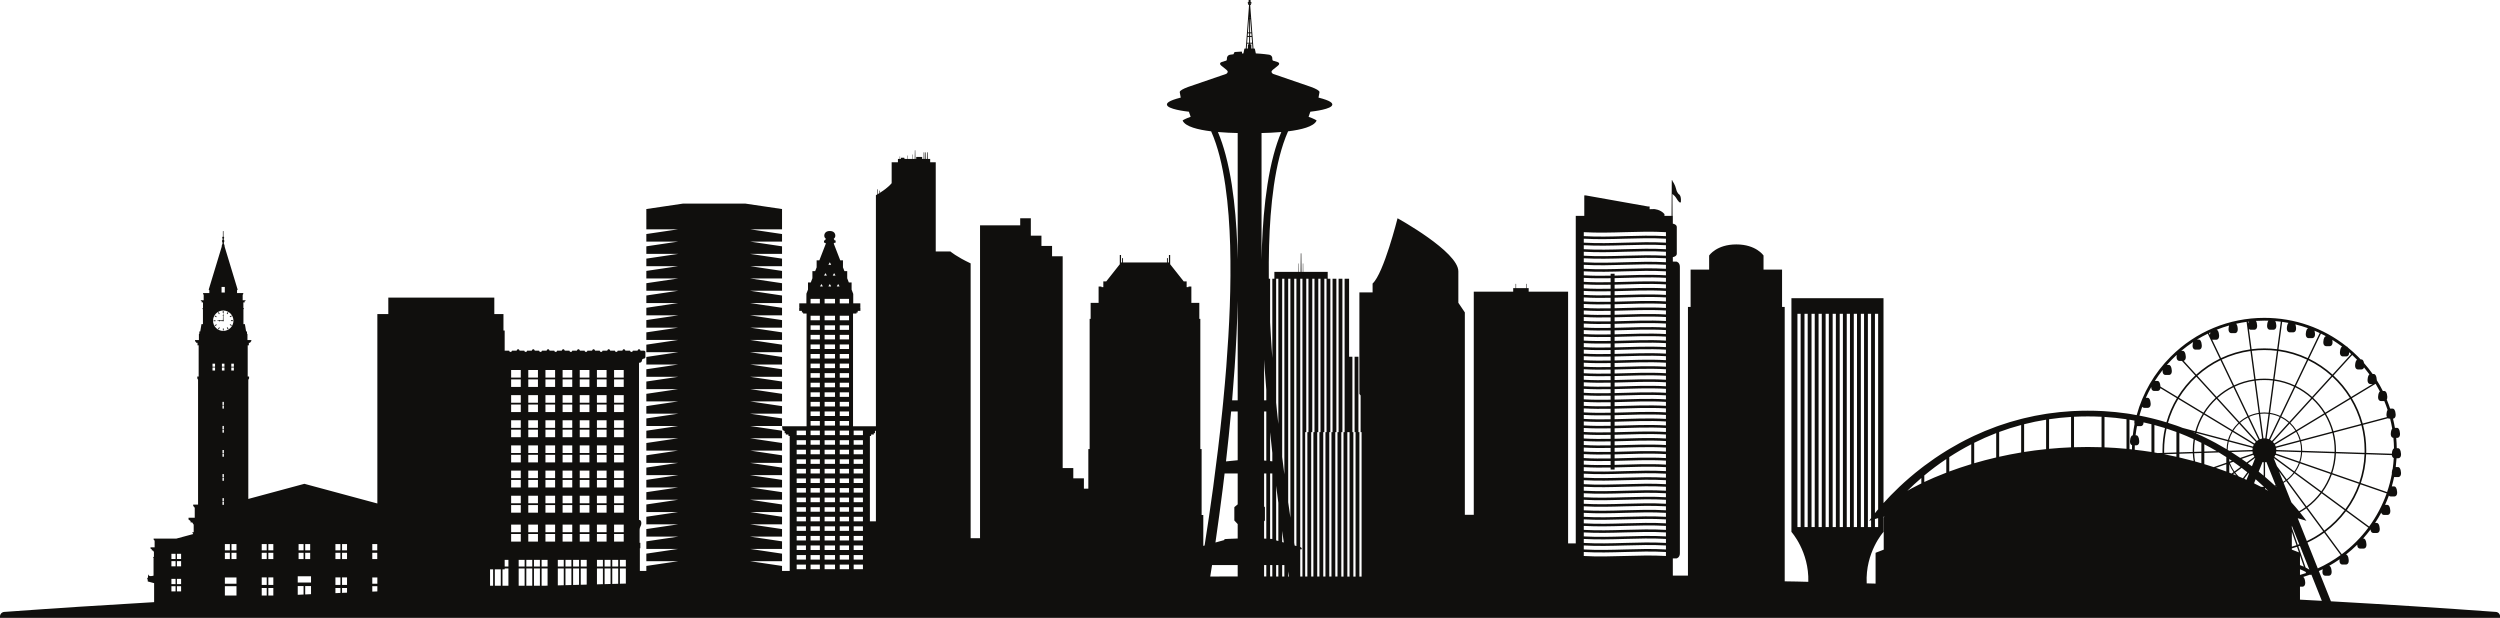 <?xml version="1.0" encoding="UTF-8"?><svg xmlns="http://www.w3.org/2000/svg" xmlns:xlink="http://www.w3.org/1999/xlink" height="212.8" preserveAspectRatio="xMidYMid meet" version="1.0" viewBox="0.0 0.0 860.8 212.8" width="860.8" zoomAndPan="magnify"><defs><clipPath id="a"><path d="M 0 0 L 860.828 0 L 860.828 212.75 L 0 212.75 Z M 0 0"/></clipPath></defs><g><g id="change1_2"><path d="M 75.258 110.516 C 75.285 110.559 75.328 110.59 75.379 110.59 C 75.395 110.59 75.414 110.586 75.43 110.578 C 75.465 110.633 75.516 110.668 75.578 110.668 C 75.652 110.668 75.715 110.613 75.75 110.535 L 76.707 110.578 C 76.711 110.578 76.711 110.574 76.715 110.574 C 76.75 110.617 76.805 110.641 76.863 110.641 C 76.98 110.641 77.074 110.551 77.074 110.434 C 77.074 110.352 77.023 110.277 76.953 110.242 L 76.922 108.766 C 76.984 108.742 77.027 108.691 77.027 108.633 C 77.027 108.59 77 108.551 76.961 108.527 C 76.969 108.512 76.969 108.5 76.969 108.484 C 76.969 108.445 76.945 108.414 76.914 108.395 L 76.898 107.867 C 76.898 107.84 76.875 107.816 76.848 107.816 C 76.82 107.82 76.797 107.84 76.797 107.867 L 76.785 108.395 C 76.75 108.414 76.727 108.445 76.727 108.484 C 76.727 108.5 76.73 108.512 76.734 108.527 C 76.695 108.551 76.672 108.59 76.672 108.633 C 76.672 108.691 76.715 108.742 76.777 108.766 L 76.742 110.262 C 76.738 110.27 76.73 110.273 76.727 110.277 C 76.723 110.277 76.723 110.277 76.719 110.277 C 76.715 110.277 76.711 110.277 76.707 110.277 L 75.75 110.316 C 75.715 110.238 75.652 110.188 75.578 110.188 C 75.516 110.188 75.465 110.219 75.43 110.273 C 75.414 110.27 75.395 110.262 75.379 110.262 C 75.328 110.262 75.285 110.293 75.258 110.34 L 74.859 110.355 C 74.82 110.355 74.789 110.391 74.793 110.43 C 74.793 110.469 74.824 110.496 74.859 110.496 L 75.258 110.516" fill="#100f0d"/></g><g id="change1_3"><path d="M 76.992 107.094 L 76.707 107.094 L 76.707 107.773 L 76.992 107.773 L 76.992 107.094" fill="#100f0d"/></g><g id="change1_4"><path d="M 78.645 107.605 L 78.395 107.461 L 78.055 108.051 L 78.305 108.195 L 78.645 107.605" fill="#100f0d"/></g><g id="change1_5"><path d="M 79.82 108.875 L 79.676 108.625 L 79.086 108.965 L 79.23 109.215 L 79.82 108.875" fill="#100f0d"/></g><g id="change1_6"><path d="M 79.523 110.562 L 80.203 110.562 L 80.203 110.273 L 79.523 110.273 L 79.523 110.562" fill="#100f0d"/></g><g id="change1_7"><path d="M 79.102 111.871 L 79.691 112.211 L 79.836 111.965 L 79.246 111.625 L 79.102 111.871" fill="#100f0d"/></g><g id="change1_8"><path d="M 78.086 112.797 L 78.422 113.387 L 78.672 113.242 L 78.332 112.656 L 78.086 112.797" fill="#100f0d"/></g><g id="change1_9"><path d="M 76.738 113.77 L 77.023 113.77 L 77.023 113.09 L 76.738 113.09 L 76.738 113.77" fill="#100f0d"/></g><g id="change1_10"><path d="M 75.086 113.262 L 75.332 113.402 L 75.672 112.816 L 75.426 112.672 L 75.086 113.262" fill="#100f0d"/></g><g id="change1_11"><path d="M 74.5 111.652 L 73.91 111.992 L 74.055 112.238 L 74.641 111.898 L 74.5 111.652" fill="#100f0d"/></g><g id="change1_12"><path d="M 74.207 110.305 L 73.527 110.305 L 73.527 110.594 L 74.207 110.594 L 74.207 110.305" fill="#100f0d"/></g><g id="change1_13"><path d="M 74.625 108.992 L 74.039 108.652 L 73.895 108.902 L 74.484 109.242 L 74.625 108.992" fill="#100f0d"/></g><g id="change1_14"><path d="M 75.645 108.066 L 75.305 107.48 L 75.059 107.621 L 75.398 108.211 L 75.645 108.066" fill="#100f0d"/></g><g clip-path="url(#a)" id="change1_1"><path d="M 642.742 200.867 C 642.211 190.141 648.531 183.141 648.531 183.141 L 648.531 177.945 C 648.555 177.941 648.582 177.938 648.605 177.93 C 648.688 177.91 648.77 177.895 648.848 177.875 C 648.766 177.984 648.684 178.094 648.605 178.195 L 648.605 189.254 L 645.801 190.332 L 645.801 200.949 C 645.742 200.945 645.684 200.945 645.625 200.945 Z M 623.746 108.047 L 624.848 108.047 L 624.848 181.48 L 623.746 181.48 Z M 626.172 108.047 L 627.273 108.047 L 627.273 181.48 L 626.172 181.48 Z M 628.598 108.047 L 629.699 108.047 L 629.699 181.48 L 628.598 181.48 Z M 631.023 108.047 L 632.125 108.047 L 632.125 181.48 L 631.023 181.48 Z M 633.449 108.047 L 634.551 108.047 L 634.551 181.48 L 633.449 181.48 Z M 635.875 108.047 L 636.977 108.047 L 636.977 181.48 L 635.875 181.48 Z M 638.301 108.047 L 639.402 108.047 L 639.402 181.48 L 638.301 181.48 Z M 640.727 108.047 L 641.828 108.047 L 641.828 181.48 L 640.727 181.48 Z M 643.152 108.047 L 644.254 108.047 L 644.254 178.398 C 643.809 179.004 643.578 179.34 643.578 179.34 C 643.578 179.34 643.832 179.254 644.254 179.117 L 644.254 181.48 L 643.152 181.48 Z M 645.578 178.715 C 645.918 178.613 646.289 178.508 646.68 178.402 L 646.68 181.48 L 645.578 181.48 Z M 646.68 108.047 L 646.68 175.352 C 646.273 175.836 645.906 176.285 645.578 176.695 L 645.578 108.047 Z M 661.555 164.578 L 661.555 166.453 C 658.746 167.812 657.094 168.785 656.734 169.004 C 658.191 167.57 659.801 166.082 661.555 164.578 Z M 662.574 163.715 C 664.859 161.816 667.383 159.906 670.145 158.062 L 670.145 162.75 C 667.148 163.898 664.613 165.004 662.574 165.961 Z M 671.168 157.387 C 673.523 155.855 676.043 154.371 678.738 152.98 L 678.738 159.809 C 675.977 160.645 673.449 161.512 671.168 162.359 Z M 679.758 152.465 C 682.152 151.266 684.676 150.145 687.328 149.121 L 687.328 157.508 C 684.648 158.133 682.125 158.805 679.758 159.504 Z M 688.352 148.742 C 690.766 147.844 693.293 147.035 695.922 146.336 L 695.922 155.797 C 693.281 156.238 690.758 156.734 688.352 157.277 Z M 696.945 146.07 C 699.375 145.449 701.898 144.922 704.512 144.508 L 704.512 154.645 C 701.898 154.91 699.375 155.246 696.945 155.629 Z M 705.535 144.352 C 707.98 143.984 710.504 143.723 713.105 143.559 L 713.105 154.023 C 710.508 154.129 707.984 154.309 705.535 154.539 Z M 714.125 143.5 C 715.676 143.422 717.258 143.379 718.867 143.379 C 720.473 143.379 722.051 143.422 723.605 143.5 L 723.605 153.988 C 722.051 153.934 720.469 153.906 718.867 153.906 C 717.262 153.906 715.68 153.934 714.125 153.988 Z M 724.625 143.559 C 727.227 143.723 729.75 143.984 732.195 144.352 L 732.195 154.539 C 729.746 154.309 727.223 154.129 724.625 154.023 Z M 733.219 144.508 C 733.805 144.602 734.371 144.719 734.949 144.824 C 734.934 144.941 734.914 145.047 734.902 145.184 C 734.883 145.484 734.906 145.746 734.973 145.965 C 734.715 147.258 734.512 148.562 734.363 149.879 C 733.977 149.898 733.504 150.406 733.41 151.793 C 733.371 152.355 733.48 152.777 733.734 153.043 C 733.855 153.18 733.996 153.246 734.109 153.285 C 734.094 153.773 734.082 154.258 734.078 154.746 C 733.789 154.715 733.512 154.672 733.219 154.645 Z M 737.613 140.066 C 737.633 140.09 737.652 140.117 737.676 140.141 C 737.938 140.418 738.262 140.43 738.301 140.43 L 739.566 140.43 C 739.57 140.43 739.57 140.43 739.57 140.43 C 739.605 140.43 739.93 140.418 740.195 140.141 C 740.445 139.871 740.555 139.449 740.516 138.891 C 740.422 137.473 739.93 136.973 739.539 136.973 L 738.852 136.973 C 739.414 135.703 740.039 134.465 740.715 133.258 C 740.711 133.727 740.82 134.086 741.043 134.32 C 741.305 134.605 741.633 134.609 741.668 134.609 L 742.941 134.609 C 742.977 134.609 743.301 134.605 743.562 134.32 C 743.715 134.156 743.816 133.938 743.863 133.664 L 749.535 137.094 C 747.992 139.672 746.785 142.469 745.945 145.414 C 744.594 145 743.219 144.609 741.809 144.254 C 741.469 144.164 741.129 144.078 740.785 144 C 739.438 143.668 738.055 143.375 736.652 143.105 C 736.941 142.074 737.258 141.062 737.613 140.066 Z M 744.645 127.391 C 744.641 127.445 744.633 127.504 744.629 127.566 C 744.594 128.125 744.703 128.547 744.953 128.816 C 745.215 129.098 745.539 129.105 745.578 129.105 L 746.848 129.105 C 746.887 129.105 747.211 129.098 747.473 128.816 C 747.723 128.547 747.832 128.125 747.797 127.566 C 747.699 126.152 747.211 125.648 746.816 125.648 L 746.098 125.648 C 747.145 124.453 748.258 123.312 749.426 122.234 L 749.488 122.305 C 749.473 122.438 749.457 122.574 749.445 122.727 C 749.41 123.285 749.516 123.707 749.77 123.977 C 750.031 124.258 750.355 124.266 750.395 124.266 L 751.277 124.266 L 755.863 129.293 C 753.516 131.465 751.469 133.953 749.781 136.688 L 743.887 133.121 C 743.887 133.105 743.887 133.09 743.887 133.07 C 743.793 131.656 743.301 131.156 742.91 131.156 L 741.969 131.156 C 742.797 129.852 743.691 128.598 744.645 127.391 Z M 755.148 117.758 C 755.055 118.031 754.984 118.391 754.953 118.84 C 754.914 119.402 755.023 119.82 755.277 120.09 C 755.539 120.371 755.863 120.379 755.898 120.379 L 757.172 120.379 C 757.207 120.379 757.531 120.371 757.797 120.09 C 758.047 119.82 758.156 119.402 758.117 118.84 C 758.023 117.426 757.531 116.922 757.141 116.922 L 756.453 116.922 C 757.66 116.184 758.906 115.504 760.188 114.879 L 764.312 123.504 C 761.355 124.945 758.633 126.793 756.215 128.973 L 751.887 124.227 C 752.008 124.191 752.156 124.117 752.289 123.977 C 752.539 123.707 752.648 123.285 752.609 122.727 C 752.516 121.312 752.027 120.809 751.633 120.809 L 751.047 120.809 C 752.352 119.715 753.723 118.695 755.148 117.758 Z M 761.074 114.461 C 761.004 114.695 760.953 114.977 760.922 115.316 L 760.617 114.676 C 760.77 114.602 760.922 114.531 761.074 114.461 Z M 761.859 116.973 L 763.133 116.973 C 763.168 116.973 763.492 116.965 763.754 116.684 C 764.008 116.414 764.113 115.992 764.078 115.43 C 763.992 114.172 763.594 113.637 763.234 113.535 C 764.633 112.977 766.066 112.488 767.531 112.074 C 767.438 112.355 767.363 112.719 767.332 113.172 C 767.297 113.734 767.406 114.156 767.656 114.426 C 767.918 114.707 768.242 114.715 768.281 114.715 L 769.555 114.715 C 769.59 114.715 769.914 114.707 770.176 114.426 C 770.426 114.156 770.535 113.734 770.5 113.172 C 770.438 112.262 770.211 111.73 769.953 111.469 C 771.133 111.203 772.328 110.988 773.539 110.82 L 774.801 120.297 C 771.25 120.793 767.871 121.82 764.742 123.297 L 761.707 116.953 C 761.785 116.969 761.844 116.973 761.859 116.973 Z M 774.277 110.727 C 774.203 110.898 774.137 111.105 774.09 111.355 L 774.008 110.758 C 774.098 110.746 774.188 110.734 774.277 110.727 Z M 774.957 113.539 L 776.227 113.539 C 776.262 113.539 776.59 113.527 776.852 113.25 C 777.102 112.98 777.211 112.559 777.172 111.996 C 777.125 111.277 776.973 110.797 776.785 110.492 C 777.738 110.434 778.699 110.398 779.668 110.398 C 780.129 110.398 780.59 110.406 781.047 110.422 C 780.836 110.715 780.664 111.219 780.613 111.996 C 780.574 112.559 780.684 112.98 780.934 113.25 C 781.199 113.527 781.523 113.539 781.559 113.539 L 782.832 113.539 C 782.867 113.539 783.191 113.527 783.453 113.25 C 783.707 112.98 783.816 112.559 783.777 111.996 C 783.73 111.324 783.598 110.863 783.426 110.559 C 784.062 110.609 784.695 110.676 785.324 110.758 L 784.062 120.234 C 782.621 120.051 781.156 119.957 779.668 119.957 C 778.18 119.957 776.711 120.051 775.273 120.234 L 774.344 113.262 C 774.605 113.527 774.918 113.539 774.957 113.539 Z M 787.965 111.176 C 787.703 111.438 787.477 111.969 787.414 112.887 C 787.379 113.449 787.484 113.871 787.738 114.141 C 788 114.418 788.324 114.43 788.363 114.43 L 789.633 114.43 C 789.668 114.43 789.992 114.418 790.258 114.141 C 790.508 113.871 790.617 113.449 790.578 112.887 C 790.547 112.375 790.457 111.984 790.344 111.691 C 791.832 112.059 793.293 112.5 794.719 113.012 C 794.375 113.152 794.012 113.695 793.93 114.891 C 793.895 115.453 794 115.871 794.254 116.141 C 794.516 116.422 794.84 116.43 794.879 116.43 L 796.148 116.43 C 796.184 116.43 796.508 116.422 796.773 116.141 C 797.023 115.871 797.133 115.453 797.094 114.891 C 797.066 114.473 797.004 114.137 796.922 113.867 C 797.527 114.125 798.125 114.395 798.719 114.676 L 794.594 123.297 C 791.465 121.82 788.086 120.793 784.535 120.297 L 785.797 110.82 C 786.527 110.922 787.25 111.039 787.965 111.176 Z M 800.848 115.75 C 800.477 115.832 800.055 116.359 799.969 117.656 C 799.934 118.219 800.039 118.637 800.293 118.906 C 800.555 119.188 800.879 119.195 800.918 119.195 L 802.188 119.195 C 802.223 119.195 802.547 119.188 802.812 118.906 C 803.062 118.637 803.172 118.219 803.133 117.656 C 803.117 117.422 803.09 117.219 803.059 117.031 C 804.215 117.75 805.34 118.516 806.426 119.332 C 806.098 119.504 805.766 120.051 805.691 121.184 C 805.652 121.746 805.762 122.164 806.016 122.434 C 806.277 122.715 806.602 122.723 806.637 122.723 L 807.91 122.723 C 807.945 122.723 808.27 122.715 808.531 122.434 C 808.77 122.184 808.875 121.797 808.859 121.293 C 809.094 121.496 809.328 121.703 809.559 121.914 L 803.121 128.973 C 800.699 126.793 797.977 124.945 795.023 123.504 L 799.148 114.879 C 799.723 115.16 800.289 115.449 800.848 115.75 Z M 811.578 123.855 C 811.27 124.066 810.98 124.613 810.91 125.664 C 810.875 126.227 810.984 126.648 811.234 126.918 C 811.496 127.195 811.82 127.207 811.859 127.207 L 813.129 127.207 C 813.168 127.207 813.492 127.195 813.754 126.918 C 813.855 126.809 813.93 126.676 813.984 126.523 C 814.629 127.297 815.246 128.094 815.836 128.906 C 815.543 129.137 815.27 129.68 815.203 130.695 C 815.164 131.258 815.273 131.68 815.523 131.945 C 815.789 132.227 816.113 132.234 816.148 132.234 L 816.914 132.234 L 809.555 136.688 C 807.867 133.953 805.816 131.465 803.473 129.293 L 809.91 122.234 C 810.48 122.762 811.035 123.301 811.578 123.855 Z M 817.977 132.148 C 818.492 133.008 818.98 133.883 819.438 134.777 C 819.152 135.012 818.891 135.555 818.828 136.543 C 818.789 137.105 818.898 137.527 819.148 137.793 C 819.41 138.078 819.734 138.086 819.773 138.086 L 820.961 138.086 C 821.371 139.082 821.746 140.098 822.086 141.125 C 821.902 141.43 821.754 141.906 821.707 142.613 C 821.68 143.027 821.73 143.359 821.859 143.613 L 813.52 145.824 C 812.676 142.723 811.414 139.793 809.801 137.094 Z M 822.656 144.156 L 822.965 144.156 C 823.246 145.285 823.488 146.43 823.684 147.594 C 823.453 147.875 823.258 148.391 823.203 149.227 C 823.164 149.789 823.273 150.211 823.523 150.477 C 823.742 150.711 823.996 150.754 824.102 150.766 C 824.215 151.957 824.281 153.164 824.301 154.383 C 823.969 154.547 823.633 155.094 823.555 156.23 L 814.738 155.941 C 814.746 155.645 814.75 155.34 814.75 155.039 C 814.75 152.02 814.363 149.086 813.645 146.285 L 822.211 144.016 C 822.426 144.148 822.625 144.156 822.656 144.156 Z M 823.855 161.371 C 823.707 161.676 823.594 162.117 823.551 162.73 C 823.539 162.898 823.543 163.051 823.559 163.191 C 823.164 165.332 822.613 167.418 821.922 169.441 L 812.891 166.309 C 813.953 163.188 814.586 159.863 814.719 156.418 L 823.559 156.707 C 823.594 157.039 823.699 157.305 823.875 157.492 C 823.988 157.617 824.117 157.688 824.223 157.727 C 824.152 158.957 824.027 160.172 823.855 161.371 Z M 815.746 181.297 L 808.051 175.633 C 810.012 172.938 811.598 169.957 812.734 166.762 L 821.766 169.891 C 820.309 174.004 818.27 177.836 815.746 181.297 Z M 806.32 190.828 L 800.656 183.133 C 803.352 181.113 805.75 178.715 807.77 176.02 L 815.465 181.684 C 812.871 185.152 809.793 188.234 806.32 190.828 Z M 798.059 195.715 L 794.508 186.82 C 796.543 185.867 798.469 184.727 800.27 183.414 L 805.938 191.109 C 803.484 192.898 800.852 194.445 798.059 195.715 Z M 736.574 151.793 C 736.48 150.379 735.988 149.879 735.598 149.879 L 735.328 149.879 C 735.449 148.812 735.609 147.762 735.809 146.719 C 735.828 146.723 735.844 146.723 735.852 146.723 L 737.125 146.723 C 737.16 146.723 737.484 146.715 737.746 146.434 C 737.957 146.211 738.062 145.871 738.07 145.441 C 738.984 145.645 739.898 145.844 740.785 146.07 L 740.785 155.629 C 738.926 155.336 736.996 155.082 735.031 154.855 C 735.035 154.348 735.043 153.84 735.062 153.336 L 735.629 153.336 C 735.664 153.336 735.988 153.324 736.254 153.043 C 736.504 152.777 736.613 152.355 736.574 151.793 Z M 744.586 155.039 C 744.586 155.34 744.59 155.645 744.598 155.941 L 742.91 155.996 C 742.539 155.934 742.184 155.859 741.809 155.797 L 741.809 146.336 C 743.043 146.664 744.254 147.02 745.441 147.395 C 744.891 149.859 744.586 152.414 744.586 155.039 Z M 749.379 148.742 L 749.379 155.785 L 745.168 155.926 C 745.16 155.629 745.156 155.336 745.156 155.039 C 745.156 152.473 745.457 149.98 745.988 147.57 C 747.141 147.945 748.273 148.328 749.379 148.742 Z M 758.445 142.484 C 757.34 144.344 756.477 146.359 755.887 148.492 L 751.535 147.34 C 751.152 147.195 750.785 147.039 750.398 146.898 C 750.066 146.777 749.723 146.656 749.379 146.535 C 748.434 146.207 747.461 145.898 746.488 145.594 C 747.316 142.688 748.504 139.93 750.023 137.391 Z M 762.879 136.988 C 761.27 138.484 759.859 140.199 758.695 142.078 L 750.27 136.984 C 751.93 134.293 753.941 131.852 756.25 129.719 Z M 768.809 132.898 C 766.777 133.898 764.902 135.168 763.234 136.664 L 756.602 129.395 C 758.98 127.254 761.656 125.438 764.559 124.02 Z M 776.176 130.625 C 773.73 130.973 771.398 131.68 769.238 132.691 L 764.988 123.812 C 768.066 122.359 771.387 121.352 774.875 120.863 Z M 782.688 130.562 C 781.699 130.441 780.691 130.375 779.668 130.375 C 778.645 130.375 777.637 130.441 776.648 130.562 L 775.348 120.801 C 776.762 120.621 778.203 120.527 779.668 120.527 C 781.129 120.527 782.57 120.621 783.988 120.801 Z M 790.098 132.691 C 787.938 131.68 785.605 130.973 783.16 130.625 L 784.461 120.863 C 787.949 121.352 791.27 122.359 794.348 123.812 Z M 796.102 136.664 C 794.434 135.168 792.559 133.898 790.527 132.898 L 794.777 124.02 C 797.68 125.438 800.355 127.254 802.734 129.395 Z M 800.641 142.078 C 799.477 140.195 798.066 138.484 796.453 136.988 L 803.086 129.719 C 805.391 131.852 807.406 134.293 809.066 136.984 Z M 803.449 148.492 C 802.859 146.359 801.992 144.344 800.887 142.484 L 809.312 137.391 C 810.895 140.043 812.137 142.922 812.965 145.973 Z M 804.324 155.605 C 804.328 155.414 804.332 155.227 804.332 155.039 C 804.332 152.941 804.066 150.902 803.57 148.953 L 813.09 146.434 C 813.801 149.184 814.176 152.07 814.176 155.039 C 814.176 155.336 814.172 155.629 814.164 155.926 Z M 803.047 162.898 C 803.773 160.738 804.211 158.453 804.309 156.082 L 814.148 156.402 C 814.016 159.789 813.395 163.051 812.352 166.121 Z M 799.664 169.461 C 801.008 167.602 802.102 165.543 802.891 163.348 L 812.191 166.57 C 811.074 169.715 809.516 172.645 807.59 175.293 Z M 794.48 174.746 C 796.332 173.352 797.984 171.699 799.379 169.844 L 807.309 175.68 C 805.324 178.332 802.965 180.688 800.316 182.672 Z M 791.156 178.434 C 792.84 178.891 794.152 179.34 794.152 179.34 C 794.152 179.34 793.395 178.23 791.926 176.414 C 792.672 175.984 793.402 175.531 794.094 175.031 L 799.93 182.953 C 798.172 184.234 796.285 185.355 794.297 186.289 Z M 793.867 195.402 L 791.352 188.117 C 791.531 188.055 791.711 187.988 791.887 187.922 L 795.172 196.148 C 794.777 195.887 794.344 195.641 793.867 195.402 Z M 791.93 196.008 C 792.645 196.289 793.316 196.586 793.887 196.918 L 794.023 197.312 C 793.332 197.547 792.633 197.758 791.93 197.961 Z M 755.027 156.082 C 755.066 156.984 755.168 157.871 755.301 158.746 C 753.727 158.32 752.098 157.902 750.398 157.508 L 750.398 156.23 Z M 755.312 151.211 C 755.117 152.461 755.004 153.734 755.004 155.039 C 755.004 155.227 755.008 155.414 755.012 155.605 L 750.398 155.754 L 750.398 149.121 C 752.098 149.777 753.723 150.484 755.312 151.211 Z M 755.742 149.055 C 755.543 148.965 755.344 148.875 755.145 148.789 L 755.766 148.953 C 755.758 148.984 755.75 149.02 755.742 149.055 Z M 767.023 151.938 C 766.809 152.816 766.695 153.734 766.668 154.668 C 766.633 154.648 766.598 154.629 766.562 154.605 C 764.188 153.184 761.668 151.812 758.992 150.523 C 758.656 150.359 758.312 150.195 757.973 150.035 C 757.391 149.766 756.781 149.512 756.188 149.25 C 756.199 149.191 756.211 149.133 756.227 149.074 Z M 768.41 148.508 C 767.871 149.434 767.445 150.426 767.145 151.477 L 756.348 148.613 C 756.922 146.527 757.773 144.555 758.855 142.73 Z M 770.727 145.59 C 769.938 146.336 769.238 147.18 768.656 148.102 L 759.102 142.324 C 760.242 140.484 761.625 138.809 763.203 137.34 Z M 773.836 143.402 C 772.836 143.906 771.91 144.531 771.078 145.266 L 763.555 137.02 C 765.188 135.555 767.023 134.309 769.016 133.328 Z M 777.711 142.164 C 776.5 142.348 775.344 142.703 774.266 143.195 L 769.445 133.121 C 771.562 132.133 773.844 131.438 776.238 131.098 Z M 781.148 142.105 C 780.664 142.047 780.168 142.02 779.668 142.02 C 779.168 142.02 778.672 142.047 778.184 142.105 L 776.711 131.031 C 777.68 130.914 778.668 130.852 779.668 130.852 C 780.668 130.852 781.656 130.914 782.625 131.031 Z M 785.07 143.195 C 783.992 142.703 782.836 142.348 781.621 142.164 L 783.098 131.098 C 785.492 131.438 787.773 132.133 789.891 133.121 Z M 788.258 145.266 C 787.426 144.531 786.5 143.906 785.5 143.402 L 790.32 133.328 C 792.309 134.309 794.145 135.555 795.781 137.02 Z M 790.68 148.102 C 790.094 147.18 789.398 146.336 788.609 145.59 L 796.133 137.34 C 797.711 138.809 799.094 140.484 800.234 142.324 Z M 792.188 151.477 C 791.891 150.426 791.465 149.434 790.926 148.508 L 800.48 142.73 C 801.562 144.555 802.41 146.527 802.988 148.613 Z M 792.684 155.227 C 792.684 155.16 792.688 155.102 792.688 155.039 C 792.688 153.969 792.559 152.93 792.312 151.938 L 803.109 149.074 C 803.594 150.984 803.855 152.98 803.855 155.039 C 803.855 155.223 803.852 155.406 803.848 155.59 Z M 792.043 159.078 C 792.395 158.008 792.613 156.875 792.672 155.703 L 803.832 156.066 C 803.734 158.391 803.309 160.629 802.598 162.738 Z M 790.289 162.559 C 790.945 161.633 791.488 160.613 791.891 159.531 L 802.441 163.191 C 801.668 165.344 800.598 167.355 799.277 169.18 Z M 787.574 165.375 C 788.488 164.676 789.305 163.859 790.004 162.945 L 798.996 169.562 C 797.629 171.379 796.012 172.996 794.195 174.363 Z M 788.977 172.98 L 786.285 166.246 C 786.598 166.062 786.898 165.863 787.191 165.656 L 793.812 174.648 C 793.113 175.152 792.375 175.609 791.621 176.039 C 790.898 175.156 790.008 174.117 788.977 172.98 Z M 789.125 181.676 L 789.125 181.012 L 791.676 187.395 C 791.504 187.457 791.336 187.516 791.164 187.578 Z M 789.125 189.254 L 789.125 188.82 C 789.723 188.652 790.316 188.477 790.902 188.277 L 791.562 190.191 Z M 793.266 195.117 C 792.844 194.93 792.398 194.75 791.93 194.582 L 791.93 191.246 Z M 779.906 168.055 C 779.934 168.055 779.965 168.051 779.992 168.051 C 780.324 168.367 780.676 168.691 780.996 169.004 C 780.848 168.914 780.477 168.695 779.906 168.379 Z M 779.301 168.047 C 779.344 168.047 779.387 168.055 779.43 168.055 L 779.43 168.113 C 779.391 168.094 779.344 168.07 779.301 168.047 Z M 755.504 156.066 L 757.973 155.984 L 757.973 159.504 C 757.266 159.293 756.539 159.09 755.801 158.887 C 755.652 157.961 755.543 157.023 755.504 156.066 Z M 758.992 155.477 L 758.992 152.98 C 760.461 153.742 761.879 154.527 763.246 155.336 Z M 775.629 154.215 C 775.582 154.449 775.555 154.691 775.551 154.938 L 767.531 155.195 C 767.367 155.094 767.199 154.992 767.035 154.895 C 767.047 153.91 767.168 152.953 767.391 152.035 Z M 776.023 153.113 C 775.918 153.32 775.824 153.531 775.75 153.758 L 767.516 151.574 C 767.805 150.559 768.215 149.598 768.734 148.707 Z M 776.723 152.16 C 776.555 152.332 776.406 152.512 776.273 152.707 L 768.984 148.297 C 769.547 147.406 770.219 146.594 770.98 145.871 Z M 777.676 151.434 C 777.465 151.551 777.262 151.688 777.074 151.84 L 771.332 145.547 C 772.137 144.84 773.035 144.234 774 143.746 Z M 778.887 150.992 C 778.617 151.043 778.355 151.121 778.105 151.227 L 774.43 143.539 C 775.473 143.062 776.59 142.723 777.762 142.543 Z M 779.973 150.93 C 779.871 150.922 779.77 150.918 779.668 150.918 C 779.566 150.918 779.461 150.922 779.359 150.93 L 778.234 142.484 C 778.707 142.43 779.184 142.398 779.668 142.398 C 780.152 142.398 780.629 142.43 781.098 142.484 Z M 781.227 151.227 C 780.98 151.121 780.719 151.043 780.445 150.992 L 781.574 142.543 C 782.746 142.723 783.863 143.062 784.906 143.539 Z M 782.262 151.84 C 782.074 151.688 781.871 151.551 781.656 151.434 L 785.336 143.746 C 786.301 144.234 787.195 144.84 788 145.547 Z M 783.062 152.707 C 782.93 152.512 782.777 152.332 782.613 152.16 L 788.355 145.871 C 789.117 146.594 789.789 147.406 790.352 148.297 Z M 783.582 153.758 C 783.512 153.531 783.418 153.32 783.309 153.113 L 790.602 148.707 C 791.117 149.598 791.531 150.559 791.82 151.574 Z M 783.785 154.938 C 783.781 154.691 783.754 154.449 783.707 154.215 L 791.945 152.035 C 792.18 152.996 792.309 154.004 792.309 155.039 C 792.309 155.098 792.305 155.152 792.305 155.211 Z M 783.633 156.16 C 783.699 155.918 783.75 155.668 783.77 155.41 L 792.293 155.688 C 792.234 156.824 792.023 157.918 791.684 158.953 Z M 783.121 157.285 C 783.258 157.074 783.379 156.848 783.477 156.613 L 791.531 159.406 C 791.141 160.453 790.617 161.438 789.98 162.336 Z M 783.996 160.516 L 782.867 157.691 L 789.699 162.719 C 789.02 163.602 788.23 164.391 787.348 165.066 Z M 784.699 162.273 L 786.965 165.352 C 786.699 165.539 786.426 165.719 786.145 165.891 Z M 789.125 183.137 L 790.715 187.734 C 790.191 187.914 789.66 188.074 789.125 188.227 Z M 783.695 167.422 L 783.785 167.68 C 783.707 167.609 783.625 167.535 783.547 167.461 C 783.598 167.445 783.645 167.438 783.695 167.422 Z M 779.906 164.207 L 779.906 159.152 C 780.062 159.145 780.219 159.125 780.371 159.098 L 783.555 167.066 C 783.445 167.102 783.332 167.129 783.223 167.16 C 782.188 166.195 781.086 165.211 779.906 164.207 Z M 776.176 166.453 L 776.176 166.234 L 776.664 165.012 C 777.637 165.855 778.551 166.688 779.43 167.516 L 779.43 167.672 C 779.117 167.668 778.809 167.652 778.504 167.621 C 777.844 167.277 777.078 166.887 776.176 166.453 Z M 766.562 162.359 C 765.426 161.938 764.227 161.512 762.969 161.082 L 766.562 159.836 Z M 767.586 158.062 C 767.887 158.262 768.176 158.469 768.469 158.668 L 767.652 158.953 C 767.625 158.879 767.609 158.805 767.586 158.73 Z M 771.352 157.672 C 770.352 156.992 769.312 156.316 768.25 155.648 L 775.562 155.41 C 775.586 155.668 775.633 155.918 775.703 156.16 Z M 773.57 159.23 C 773.004 158.82 772.426 158.414 771.836 158.008 L 775.859 156.613 C 775.957 156.848 776.078 157.074 776.215 157.285 Z M 772.281 164.668 C 771.812 164.465 771.328 164.262 770.828 164.051 C 770.402 163.633 770 163.191 769.637 162.719 L 771.844 161.094 C 772.512 161.602 773.16 162.105 773.793 162.613 Z M 772.727 164.863 L 774.164 162.914 C 774.234 162.969 774.305 163.027 774.375 163.086 L 773.523 165.215 C 773.273 165.102 772.992 164.98 772.727 164.863 Z M 767.805 159.406 L 768.957 159.008 C 769.809 159.598 770.645 160.195 771.449 160.793 L 769.355 162.336 C 768.719 161.438 768.191 160.453 767.805 159.406 Z M 768.895 163.266 L 769.328 162.945 C 769.535 163.211 769.77 163.453 769.996 163.707 C 769.641 163.559 769.266 163.41 768.895 163.266 Z M 767.586 162.75 L 767.586 159.844 C 767.973 160.809 768.453 161.727 769.047 162.559 L 768.371 163.059 C 768.105 162.957 767.859 162.855 767.586 162.75 Z M 775.477 160.328 L 775.332 160.527 C 775.27 160.48 775.215 160.438 775.152 160.391 C 774.77 160.102 774.371 159.816 773.973 159.527 L 776.496 157.668 C 776.508 157.68 776.516 157.691 776.527 157.703 Z M 779.43 163.805 C 778.871 163.336 778.301 162.863 777.711 162.391 L 779.023 159.109 C 779.156 159.133 779.293 159.145 779.43 159.152 Z M 758.992 159.809 L 758.992 155.953 L 764 155.789 C 764.871 156.316 765.73 156.844 766.562 157.387 L 766.562 159.332 L 762.223 160.84 C 761.18 160.492 760.109 160.148 758.992 159.809 Z M 755.762 151.422 C 756.504 151.77 757.254 152.105 757.973 152.465 L 757.973 155.508 L 755.488 155.59 C 755.484 155.406 755.48 155.223 755.48 155.039 C 755.48 153.809 755.582 152.605 755.762 151.422 Z M 745.188 156.402 L 749.379 156.266 L 749.379 157.277 C 748.023 156.973 746.617 156.684 745.188 156.41 C 745.188 156.406 745.188 156.402 745.188 156.402 Z M 799.457 206.875 C 796.949 206.734 794.438 206.605 791.93 206.469 L 791.93 202.012 L 792.781 202.012 C 792.816 202.012 793.141 202.004 793.402 201.723 C 793.656 201.457 793.762 201.035 793.727 200.473 C 793.652 199.398 793.352 198.852 793.039 198.648 C 793.805 198.414 794.566 198.16 795.316 197.887 C 795.492 197.961 795.691 197.953 795.863 197.871 Z M 102.516 201.797 L 104.523 201.797 L 104.523 204.703 C 103.855 204.734 103.184 204.77 102.516 204.801 Z M 59.02 201.84 L 60.457 201.84 L 60.457 203.641 L 59.02 203.641 Z M 59.02 199.32 L 60.457 199.32 L 60.457 201.121 L 59.02 201.121 Z M 59.02 193.203 L 60.457 193.203 L 60.457 195.004 L 59.02 195.004 Z M 59.02 190.684 L 60.457 190.684 L 60.457 192.484 L 59.02 192.484 Z M 60.922 201.84 L 62.355 201.84 L 62.355 203.641 L 60.922 203.641 Z M 60.922 199.32 L 62.355 199.32 L 62.355 201.121 L 60.922 201.121 Z M 60.922 193.203 L 62.355 193.203 L 62.355 195.004 L 60.922 195.004 Z M 60.922 190.684 L 62.355 190.684 L 62.355 192.484 L 60.922 192.484 Z M 73.168 126.516 L 74.051 126.516 L 74.051 127.574 L 73.168 127.574 Z M 73.168 125.215 L 74.051 125.215 L 74.051 126.277 L 73.168 126.277 Z M 76.406 126.277 L 76.406 125.215 L 77.285 125.215 L 77.285 126.277 Z M 76.406 127.574 L 76.406 126.516 L 77.285 126.516 L 77.285 127.574 Z M 76.609 139.426 L 76.609 138.363 L 77.082 138.363 L 77.082 139.426 Z M 76.609 140.68 L 76.609 139.621 L 77.082 139.621 L 77.082 140.68 Z M 76.609 147.711 L 76.609 146.652 L 77.082 146.652 L 77.082 147.711 Z M 76.609 148.969 L 76.609 147.906 L 77.082 147.906 L 77.082 148.969 Z M 76.609 155.992 L 76.609 154.938 L 77.082 154.938 L 77.082 155.992 Z M 76.609 157.254 L 76.609 156.195 L 77.082 156.195 L 77.082 157.254 Z M 76.609 164.281 L 76.609 163.223 L 77.082 163.223 L 77.082 164.281 Z M 76.609 165.539 L 76.609 164.48 L 77.082 164.48 L 77.082 165.539 Z M 77.082 172.766 L 77.082 173.828 L 76.609 173.828 L 76.609 172.766 Z M 76.609 172.57 L 76.609 171.508 L 77.082 171.508 L 77.082 172.57 Z M 76.863 106.914 C 78.809 106.914 80.383 108.488 80.383 110.434 C 80.383 112.371 78.809 113.949 76.863 113.949 C 74.922 113.949 73.348 112.371 73.348 110.434 C 73.348 108.488 74.922 106.914 76.863 106.914 Z M 76.285 98.797 L 77.406 98.797 L 77.406 100.734 L 76.285 100.734 Z M 80.523 126.277 L 79.641 126.277 L 79.641 125.215 L 80.523 125.215 Z M 79.707 189.488 L 79.707 187.332 L 81.426 187.332 L 81.426 189.488 Z M 79.641 127.574 L 79.641 126.516 L 80.523 126.516 L 80.523 127.574 Z M 79.707 192.504 L 79.707 190.344 L 81.426 190.344 L 81.426 192.504 Z M 77.43 189.488 L 77.43 187.332 L 79.148 187.332 L 79.148 189.488 Z M 79.148 190.344 L 79.148 192.504 L 77.43 192.504 L 77.43 190.344 Z M 81.426 201.844 L 81.426 205.066 L 77.43 205.066 L 77.43 201.844 Z M 77.43 200.984 L 77.43 198.828 L 81.426 198.828 L 81.426 200.984 Z M 90.117 202.457 L 91.836 202.457 L 91.836 205.066 L 90.117 205.066 Z M 90.117 198.801 L 91.836 198.801 L 91.836 201.414 L 90.117 201.414 Z M 90.117 190.344 L 91.836 190.344 L 91.836 192.504 L 90.117 192.504 Z M 90.117 187.332 L 91.836 187.332 L 91.836 189.488 L 90.117 189.488 Z M 92.395 202.457 L 94.113 202.457 L 94.113 205.066 L 92.395 205.066 Z M 92.395 198.801 L 94.113 198.801 L 94.113 201.414 L 92.395 201.414 Z M 92.395 190.344 L 94.113 190.344 L 94.113 192.504 L 92.395 192.504 Z M 92.395 187.332 L 94.113 187.332 L 94.113 189.488 L 92.395 189.488 Z M 102.516 198.414 L 107.09 198.414 L 107.09 200.57 L 102.516 200.57 Z M 102.809 190.344 L 104.523 190.344 L 104.523 192.504 L 102.809 192.504 Z M 102.809 187.332 L 104.523 187.332 L 104.523 189.488 L 102.809 189.488 Z M 105.086 190.344 L 106.801 190.344 L 106.801 192.504 L 105.086 192.504 Z M 105.086 187.332 L 106.801 187.332 L 106.801 189.488 L 105.086 189.488 Z M 117.211 202.457 L 117.211 204.16 C 116.641 204.184 116.066 204.207 115.492 204.23 L 115.492 202.457 Z M 115.492 198.801 L 117.211 198.801 L 117.211 201.414 L 115.492 201.414 Z M 115.492 190.344 L 117.211 190.344 L 117.211 192.504 L 115.492 192.504 Z M 115.492 187.332 L 117.211 187.332 L 117.211 189.488 L 115.492 189.488 Z M 119.488 202.457 L 119.488 204.066 C 118.914 204.09 118.344 204.113 117.773 204.137 L 117.773 202.457 Z M 117.773 198.801 L 119.488 198.801 L 119.488 201.414 L 117.773 201.414 Z M 117.773 190.344 L 119.488 190.344 L 119.488 192.504 L 117.773 192.504 Z M 117.773 187.332 L 119.488 187.332 L 119.488 189.488 L 117.773 189.488 Z M 129.93 201.844 L 129.93 203.637 C 129.348 203.66 128.766 203.688 128.184 203.707 L 128.184 201.844 Z M 128.184 198.828 L 129.93 198.828 L 129.93 200.984 L 128.184 200.984 Z M 128.184 190.344 L 129.898 190.344 L 129.898 192.504 L 128.184 192.504 Z M 128.184 187.332 L 129.898 187.332 L 129.898 189.488 L 128.184 189.488 Z M 175.059 192.77 L 175.059 195.07 L 173.77 195.07 L 173.77 192.77 Z M 175.992 183.863 L 179.316 183.863 L 179.316 186.473 L 175.992 186.473 Z M 175.992 180.641 L 179.316 180.641 L 179.316 183.25 L 175.992 183.25 Z M 175.992 173.902 L 179.316 173.902 L 179.316 176.512 L 175.992 176.512 Z M 175.992 170.684 L 179.316 170.684 L 179.316 173.289 L 175.992 173.289 Z M 175.992 165.25 L 179.316 165.25 L 179.316 167.855 L 175.992 167.855 Z M 175.992 162.027 L 179.316 162.027 L 179.316 164.637 L 175.992 164.637 Z M 175.992 156.594 L 179.316 156.594 L 179.316 159.203 L 175.992 159.203 Z M 175.992 153.371 L 179.316 153.371 L 179.316 155.98 L 175.992 155.98 Z M 175.992 147.938 L 179.316 147.938 L 179.316 150.547 L 175.992 150.547 Z M 175.992 144.715 L 179.316 144.715 L 179.316 147.324 L 175.992 147.324 Z M 175.992 139.281 L 179.316 139.281 L 179.316 141.891 L 175.992 141.891 Z M 175.992 136.059 L 179.316 136.059 L 179.316 138.668 L 175.992 138.668 Z M 175.992 130.625 L 179.316 130.625 L 179.316 133.234 L 175.992 133.234 Z M 175.992 127.402 L 179.316 127.402 L 179.316 130.012 L 175.992 130.012 Z M 180.637 192.77 L 180.637 195.07 L 178.59 195.07 L 178.59 192.77 Z M 181.223 195.727 L 183.27 195.727 L 183.27 201.68 L 181.223 201.68 Z M 181.223 192.77 L 183.27 192.77 L 183.27 195.07 L 181.223 195.07 Z M 181.898 183.863 L 185.227 183.863 L 185.227 186.473 L 181.898 186.473 Z M 181.898 180.641 L 185.227 180.641 L 185.227 183.25 L 181.898 183.25 Z M 181.898 173.902 L 185.227 173.902 L 185.227 176.512 L 181.898 176.512 Z M 181.898 170.684 L 185.227 170.684 L 185.227 173.289 L 181.898 173.289 Z M 181.898 165.25 L 185.227 165.25 L 185.227 167.855 L 181.898 167.855 Z M 181.898 162.027 L 185.227 162.027 L 185.227 164.637 L 181.898 164.637 Z M 181.898 156.594 L 185.227 156.594 L 185.227 159.203 L 181.898 159.203 Z M 181.898 153.371 L 185.227 153.371 L 185.227 155.98 L 181.898 155.98 Z M 181.898 147.938 L 185.227 147.938 L 185.227 150.547 L 181.898 150.547 Z M 181.898 144.715 L 185.227 144.715 L 185.227 147.324 L 181.898 147.324 Z M 181.898 139.281 L 185.227 139.281 L 185.227 141.891 L 181.898 141.891 Z M 181.898 136.059 L 185.227 136.059 L 185.227 138.668 L 181.898 138.668 Z M 181.898 130.625 L 185.227 130.625 L 185.227 133.234 L 181.898 133.234 Z M 181.898 127.402 L 185.227 127.402 L 185.227 130.012 L 181.898 130.012 Z M 185.902 192.77 L 185.902 195.07 L 183.855 195.07 L 183.855 192.77 Z M 186.488 195.727 L 188.539 195.727 L 188.539 201.652 C 188.215 201.66 187.891 201.672 187.57 201.68 L 186.488 201.68 Z M 186.488 192.77 L 188.539 192.77 L 188.539 195.07 L 186.488 195.07 Z M 187.809 183.863 L 191.133 183.863 L 191.133 186.473 L 187.809 186.473 Z M 187.809 180.641 L 191.133 180.641 L 191.133 183.25 L 187.809 183.25 Z M 187.809 173.902 L 191.133 173.902 L 191.133 176.512 L 187.809 176.512 Z M 187.809 170.684 L 191.133 170.684 L 191.133 173.289 L 187.809 173.289 Z M 187.809 165.25 L 191.133 165.25 L 191.133 167.855 L 187.809 167.855 Z M 187.809 162.027 L 191.133 162.027 L 191.133 164.637 L 187.809 164.637 Z M 187.809 156.594 L 191.133 156.594 L 191.133 159.203 L 187.809 159.203 Z M 187.809 153.371 L 191.133 153.371 L 191.133 155.98 L 187.809 155.98 Z M 187.809 147.938 L 191.133 147.938 L 191.133 150.547 L 187.809 150.547 Z M 187.809 144.715 L 191.133 144.715 L 191.133 147.324 L 187.809 147.324 Z M 187.809 139.281 L 191.133 139.281 L 191.133 141.891 L 187.809 141.891 Z M 187.809 136.059 L 191.133 136.059 L 191.133 138.668 L 187.809 138.668 Z M 187.809 130.625 L 191.133 130.625 L 191.133 133.234 L 187.809 133.234 Z M 187.809 127.402 L 191.133 127.402 L 191.133 130.012 L 187.809 130.012 Z M 194.113 195.727 L 194.113 201.504 C 193.434 201.523 192.75 201.539 192.066 201.559 L 192.066 195.727 Z M 192.066 192.77 L 194.113 192.77 L 194.113 195.07 L 192.066 195.07 Z M 193.715 183.863 L 197.039 183.863 L 197.039 186.473 L 193.715 186.473 Z M 193.715 180.641 L 197.039 180.641 L 197.039 183.25 L 193.715 183.25 Z M 193.715 173.902 L 197.039 173.902 L 197.039 176.512 L 193.715 176.512 Z M 193.715 170.684 L 197.039 170.684 L 197.039 173.289 L 193.715 173.289 Z M 193.715 165.25 L 197.039 165.25 L 197.039 167.855 L 193.715 167.855 Z M 193.715 162.027 L 197.039 162.027 L 197.039 164.637 L 193.715 164.637 Z M 193.715 156.594 L 197.039 156.594 L 197.039 159.203 L 193.715 159.203 Z M 193.715 153.371 L 197.039 153.371 L 197.039 155.98 L 193.715 155.98 Z M 193.715 147.938 L 197.039 147.938 L 197.039 150.547 L 193.715 150.547 Z M 193.715 144.715 L 197.039 144.715 L 197.039 147.324 L 193.715 147.324 Z M 193.715 139.281 L 197.039 139.281 L 197.039 141.891 L 193.715 141.891 Z M 193.715 136.059 L 197.039 136.059 L 197.039 138.668 L 193.715 138.668 Z M 193.715 130.625 L 197.039 130.625 L 197.039 133.234 L 193.715 133.234 Z M 193.715 127.402 L 197.039 127.402 L 197.039 130.012 L 193.715 130.012 Z M 199.379 195.727 L 199.379 201.363 C 198.699 201.383 198.016 201.398 197.332 201.418 L 197.332 195.727 Z M 197.332 192.77 L 199.379 192.77 L 199.379 195.07 L 197.332 195.07 Z M 199.621 183.863 L 202.949 183.863 L 202.949 186.473 L 199.621 186.473 Z M 199.621 180.641 L 202.949 180.641 L 202.949 183.25 L 199.621 183.25 Z M 199.621 173.902 L 202.949 173.902 L 202.949 176.512 L 199.621 176.512 Z M 199.621 170.684 L 202.949 170.684 L 202.949 173.289 L 199.621 173.289 Z M 199.621 165.25 L 202.949 165.25 L 202.949 167.855 L 199.621 167.855 Z M 199.621 162.027 L 202.949 162.027 L 202.949 164.637 L 199.621 164.637 Z M 199.621 156.594 L 202.949 156.594 L 202.949 159.203 L 199.621 159.203 Z M 199.621 153.371 L 202.949 153.371 L 202.949 155.98 L 199.621 155.98 Z M 199.621 147.938 L 202.949 147.938 L 202.949 150.547 L 199.621 150.547 Z M 199.621 144.715 L 202.949 144.715 L 202.949 147.324 L 199.621 147.324 Z M 199.621 139.281 L 202.949 139.281 L 202.949 141.891 L 199.621 141.891 Z M 199.621 136.059 L 202.949 136.059 L 202.949 138.668 L 199.621 138.668 Z M 199.621 130.625 L 202.949 130.625 L 202.949 133.234 L 199.621 133.234 Z M 199.621 127.402 L 202.949 127.402 L 202.949 130.012 L 199.621 130.012 Z M 205.531 183.863 L 208.855 183.863 L 208.855 186.473 L 205.531 186.473 Z M 205.531 180.641 L 208.855 180.641 L 208.855 183.25 L 205.531 183.25 Z M 205.531 173.902 L 208.855 173.902 L 208.855 176.512 L 205.531 176.512 Z M 205.531 170.684 L 208.855 170.684 L 208.855 173.289 L 205.531 173.289 Z M 205.531 165.25 L 208.855 165.25 L 208.855 167.855 L 205.531 167.855 Z M 205.531 162.027 L 208.855 162.027 L 208.855 164.637 L 205.531 164.637 Z M 205.531 156.594 L 208.855 156.594 L 208.855 159.203 L 205.531 159.203 Z M 205.531 153.371 L 208.855 153.371 L 208.855 155.98 L 205.531 155.98 Z M 205.531 147.938 L 208.855 147.938 L 208.855 150.547 L 205.531 150.547 Z M 205.531 144.715 L 208.855 144.715 L 208.855 147.324 L 205.531 147.324 Z M 205.531 139.281 L 208.855 139.281 L 208.855 141.891 L 205.531 141.891 Z M 205.531 136.059 L 208.855 136.059 L 208.855 138.668 L 205.531 138.668 Z M 205.531 130.625 L 208.855 130.625 L 208.855 133.234 L 205.531 133.234 Z M 205.531 127.402 L 208.855 127.402 L 208.855 130.012 L 205.531 130.012 Z M 210.227 192.77 L 210.227 195.07 L 208.176 195.07 L 208.176 192.77 Z M 212.859 195.727 L 212.859 201.008 C 212.176 201.023 211.492 201.043 210.812 201.062 L 210.812 195.727 Z M 210.812 192.77 L 212.859 192.77 L 212.859 195.07 L 210.812 195.07 Z M 211.438 183.863 L 214.762 183.863 L 214.762 186.473 L 211.438 186.473 Z M 211.438 180.641 L 214.762 180.641 L 214.762 183.25 L 211.438 183.25 Z M 211.438 173.902 L 214.762 173.902 L 214.762 176.512 L 211.438 176.512 Z M 211.438 170.684 L 214.762 170.684 L 214.762 173.289 L 211.438 173.289 Z M 211.438 165.25 L 214.762 165.25 L 214.762 167.855 L 211.438 167.855 Z M 211.438 162.027 L 214.762 162.027 L 214.762 164.637 L 211.438 164.637 Z M 211.438 156.594 L 214.762 156.594 L 214.762 159.203 L 211.438 159.203 Z M 211.438 153.371 L 214.762 153.371 L 214.762 155.98 L 211.438 155.98 Z M 211.438 147.938 L 214.762 147.938 L 214.762 150.547 L 211.438 150.547 Z M 211.438 144.715 L 214.762 144.715 L 214.762 147.324 L 211.438 147.324 Z M 211.438 139.281 L 214.762 139.281 L 214.762 141.891 L 211.438 141.891 Z M 211.438 136.059 L 214.762 136.059 L 214.762 138.668 L 211.438 138.668 Z M 211.438 130.625 L 214.762 130.625 L 214.762 133.234 L 211.438 133.234 Z M 211.438 127.402 L 214.762 127.402 L 214.762 130.012 L 211.438 130.012 Z M 215.492 192.77 L 215.492 195.07 L 213.445 195.07 L 213.445 192.77 Z M 274.309 194.414 L 277.5 194.414 L 277.5 195.98 L 274.309 195.98 Z M 274.309 191.117 L 277.5 191.117 L 277.5 192.684 L 274.309 192.684 Z M 274.309 187.82 L 277.5 187.82 L 277.5 189.387 L 274.309 189.387 Z M 274.309 184.527 L 277.5 184.527 L 277.5 186.094 L 274.309 186.094 Z M 274.309 181.23 L 277.5 181.23 L 277.5 182.797 L 274.309 182.797 Z M 274.309 177.934 L 277.5 177.934 L 277.5 179.496 L 274.309 179.496 Z M 274.309 174.637 L 277.5 174.637 L 277.5 176.203 L 274.309 176.203 Z M 274.309 171.34 L 277.5 171.34 L 277.5 172.906 L 274.309 172.906 Z M 274.309 168.043 L 277.5 168.043 L 277.5 169.609 L 274.309 169.609 Z M 274.309 164.746 L 277.5 164.746 L 277.5 166.312 L 274.309 166.312 Z M 274.309 161.449 L 277.5 161.449 L 277.5 163.016 L 274.309 163.016 Z M 274.309 158.152 L 277.5 158.152 L 277.5 159.723 L 274.309 159.723 Z M 274.309 154.859 L 277.5 154.859 L 277.5 156.422 L 274.309 156.422 Z M 274.309 151.562 L 277.5 151.562 L 277.5 153.129 L 274.309 153.129 Z M 274.309 148.266 L 277.5 148.266 L 277.5 149.832 L 274.309 149.832 Z M 279.098 194.414 L 282.293 194.414 L 282.293 195.98 L 279.098 195.98 Z M 279.098 191.117 L 282.293 191.117 L 282.293 192.684 L 279.098 192.684 Z M 279.098 187.82 L 282.293 187.82 L 282.293 189.387 L 279.098 189.387 Z M 279.098 184.527 L 282.293 184.527 L 282.293 186.094 L 279.098 186.094 Z M 279.098 181.23 L 282.293 181.23 L 282.293 182.797 L 279.098 182.797 Z M 279.098 177.934 L 282.293 177.934 L 282.293 179.496 L 279.098 179.496 Z M 279.098 174.637 L 282.293 174.637 L 282.293 176.203 L 279.098 176.203 Z M 279.098 171.34 L 282.293 171.34 L 282.293 172.906 L 279.098 172.906 Z M 279.098 168.043 L 282.293 168.043 L 282.293 169.609 L 279.098 169.609 Z M 279.098 164.746 L 282.293 164.746 L 282.293 166.312 L 279.098 166.312 Z M 279.098 161.449 L 282.293 161.449 L 282.293 163.016 L 279.098 163.016 Z M 279.098 158.152 L 282.293 158.152 L 282.293 159.723 L 279.098 159.723 Z M 279.098 154.859 L 282.293 154.859 L 282.293 156.422 L 279.098 156.422 Z M 279.098 151.562 L 282.293 151.562 L 282.293 153.129 L 279.098 153.129 Z M 279.098 148.266 L 282.293 148.266 L 282.293 149.832 L 279.098 149.832 Z M 279.098 144.969 L 282.293 144.969 L 282.293 146.535 L 279.098 146.535 Z M 279.098 141.672 L 282.293 141.672 L 282.293 143.238 L 279.098 143.238 Z M 279.098 138.379 L 282.293 138.379 L 282.293 139.945 L 279.098 139.945 Z M 279.098 135.082 L 282.293 135.082 L 282.293 136.648 L 279.098 136.648 Z M 279.098 131.785 L 282.293 131.785 L 282.293 133.352 L 279.098 133.352 Z M 279.098 128.488 L 282.293 128.488 L 282.293 130.055 L 279.098 130.055 Z M 279.098 125.191 L 282.293 125.191 L 282.293 126.758 L 279.098 126.758 Z M 279.098 121.895 L 282.293 121.895 L 282.293 123.461 L 279.098 123.461 Z M 279.098 118.602 L 282.293 118.602 L 282.293 120.164 L 279.098 120.164 Z M 279.098 115.305 L 282.293 115.305 L 282.293 116.867 L 279.098 116.867 Z M 279.098 112.008 L 282.293 112.008 L 282.293 113.574 L 279.098 113.574 Z M 279.098 108.711 L 282.293 108.711 L 282.293 110.277 L 279.098 110.277 Z M 279.098 102.902 L 282.293 102.902 L 282.293 104.469 L 279.098 104.469 Z M 282.41 98.523 L 282.844 97.777 L 283.273 98.523 L 283.273 98.637 L 282.41 98.637 Z M 283.797 94.785 L 284.23 94.039 L 284.66 94.785 L 284.66 94.895 L 283.797 94.895 Z M 285.285 98.523 L 285.719 97.777 L 286.148 98.523 L 286.148 98.637 L 285.285 98.637 Z M 285.285 91.062 L 285.719 90.316 L 286.148 91.062 L 286.148 91.172 L 285.285 91.172 Z M 283.926 104.469 L 283.926 102.902 L 287.512 102.902 L 287.512 104.469 Z M 283.926 110.277 L 283.926 108.711 L 287.512 108.711 L 287.512 110.277 Z M 283.926 113.574 L 283.926 112.008 L 287.512 112.008 L 287.512 113.574 Z M 283.926 116.867 L 283.926 115.305 L 287.512 115.305 L 287.512 116.867 Z M 283.926 120.164 L 283.926 118.602 L 287.512 118.602 L 287.512 120.164 Z M 283.926 123.461 L 283.926 121.895 L 287.512 121.895 L 287.512 123.461 Z M 283.926 126.758 L 283.926 125.191 L 287.512 125.191 L 287.512 126.758 Z M 283.926 130.055 L 283.926 128.488 L 287.512 128.488 L 287.512 130.055 Z M 283.926 133.352 L 283.926 131.785 L 287.512 131.785 L 287.512 133.352 Z M 283.926 136.648 L 283.926 135.082 L 287.512 135.082 L 287.512 136.648 Z M 283.926 139.945 L 283.926 138.379 L 287.512 138.379 L 287.512 139.945 Z M 283.926 143.238 L 283.926 141.672 L 287.512 141.672 L 287.512 143.238 Z M 283.926 146.535 L 283.926 144.969 L 287.512 144.969 L 287.512 146.535 Z M 283.926 149.832 L 283.926 148.266 L 287.512 148.266 L 287.512 149.832 Z M 283.926 153.129 L 283.926 151.562 L 287.512 151.562 L 287.512 153.129 Z M 283.926 156.422 L 283.926 154.859 L 287.512 154.859 L 287.512 156.422 Z M 283.926 159.723 L 283.926 158.152 L 287.512 158.152 L 287.512 159.723 Z M 283.926 163.016 L 283.926 161.449 L 287.512 161.449 L 287.512 163.016 Z M 283.926 166.312 L 283.926 164.746 L 287.512 164.746 L 287.512 166.312 Z M 283.926 169.609 L 283.926 168.043 L 287.512 168.043 L 287.512 169.609 Z M 283.926 172.906 L 283.926 171.34 L 287.512 171.34 L 287.512 172.906 Z M 283.926 176.203 L 283.926 174.637 L 287.512 174.637 L 287.512 176.203 Z M 283.926 179.496 L 283.926 177.934 L 287.512 177.934 L 287.512 179.496 Z M 283.926 182.797 L 283.926 181.23 L 287.512 181.23 L 287.512 182.797 Z M 283.926 186.094 L 283.926 184.527 L 287.512 184.527 L 287.512 186.094 Z M 283.926 189.387 L 283.926 187.82 L 287.512 187.82 L 287.512 189.387 Z M 287.512 194.414 L 287.512 195.98 L 283.926 195.98 L 283.926 194.414 Z M 283.926 192.684 L 283.926 191.117 L 287.512 191.117 L 287.512 192.684 Z M 286.773 94.785 L 287.203 94.039 L 287.637 94.785 L 287.637 94.895 L 286.773 94.895 Z M 288.16 98.523 L 288.594 97.777 L 289.023 98.523 L 289.023 98.637 L 288.16 98.637 Z M 289.141 194.414 L 292.336 194.414 L 292.336 195.98 L 289.141 195.98 Z M 289.141 191.117 L 292.336 191.117 L 292.336 192.684 L 289.141 192.684 Z M 289.141 187.82 L 292.336 187.82 L 292.336 189.387 L 289.141 189.387 Z M 289.141 184.527 L 292.336 184.527 L 292.336 186.094 L 289.141 186.094 Z M 289.141 181.23 L 292.336 181.23 L 292.336 182.797 L 289.141 182.797 Z M 289.141 177.934 L 292.336 177.934 L 292.336 179.496 L 289.141 179.496 Z M 289.141 174.637 L 292.336 174.637 L 292.336 176.203 L 289.141 176.203 Z M 289.141 171.34 L 292.336 171.34 L 292.336 172.906 L 289.141 172.906 Z M 289.141 168.043 L 292.336 168.043 L 292.336 169.609 L 289.141 169.609 Z M 289.141 164.746 L 292.336 164.746 L 292.336 166.312 L 289.141 166.312 Z M 289.141 161.449 L 292.336 161.449 L 292.336 163.016 L 289.141 163.016 Z M 289.141 158.152 L 292.336 158.152 L 292.336 159.723 L 289.141 159.723 Z M 289.141 154.859 L 292.336 154.859 L 292.336 156.422 L 289.141 156.422 Z M 289.141 151.562 L 292.336 151.562 L 292.336 153.129 L 289.141 153.129 Z M 289.141 148.266 L 292.336 148.266 L 292.336 149.832 L 289.141 149.832 Z M 289.141 144.969 L 292.336 144.969 L 292.336 146.535 L 289.141 146.535 Z M 289.141 141.672 L 292.336 141.672 L 292.336 143.238 L 289.141 143.238 Z M 289.141 138.379 L 292.336 138.379 L 292.336 139.945 L 289.141 139.945 Z M 289.141 135.082 L 292.336 135.082 L 292.336 136.648 L 289.141 136.648 Z M 289.141 131.785 L 292.336 131.785 L 292.336 133.352 L 289.141 133.352 Z M 289.141 128.488 L 292.336 128.488 L 292.336 130.055 L 289.141 130.055 Z M 289.141 125.191 L 292.336 125.191 L 292.336 126.758 L 289.141 126.758 Z M 289.141 121.895 L 292.336 121.895 L 292.336 123.461 L 289.141 123.461 Z M 289.141 118.602 L 292.336 118.602 L 292.336 120.164 L 289.141 120.164 Z M 289.141 115.305 L 292.336 115.305 L 292.336 116.867 L 289.141 116.867 Z M 289.141 112.008 L 292.336 112.008 L 292.336 113.574 L 289.141 113.574 Z M 289.141 108.711 L 292.336 108.711 L 292.336 110.277 L 289.141 110.277 Z M 289.141 102.902 L 292.336 102.902 L 292.336 104.469 L 289.141 104.469 Z M 293.934 194.414 L 297.125 194.414 L 297.125 195.98 L 293.934 195.98 Z M 293.934 191.117 L 297.125 191.117 L 297.125 192.684 L 293.934 192.684 Z M 293.934 187.82 L 297.125 187.82 L 297.125 189.387 L 293.934 189.387 Z M 293.934 184.527 L 297.125 184.527 L 297.125 186.094 L 293.934 186.094 Z M 293.934 181.23 L 297.125 181.23 L 297.125 182.797 L 293.934 182.797 Z M 293.934 177.934 L 297.125 177.934 L 297.125 179.496 L 293.934 179.496 Z M 293.934 174.637 L 297.125 174.637 L 297.125 176.203 L 293.934 176.203 Z M 293.934 171.34 L 297.125 171.34 L 297.125 172.906 L 293.934 172.906 Z M 293.934 168.043 L 297.125 168.043 L 297.125 169.609 L 293.934 169.609 Z M 293.934 164.746 L 297.125 164.746 L 297.125 166.312 L 293.934 166.312 Z M 293.934 161.449 L 297.125 161.449 L 297.125 163.016 L 293.934 163.016 Z M 293.934 158.152 L 297.125 158.152 L 297.125 159.723 L 293.934 159.723 Z M 293.934 154.859 L 297.125 154.859 L 297.125 156.422 L 293.934 156.422 Z M 293.934 151.562 L 297.125 151.562 L 297.125 153.129 L 293.934 153.129 Z M 293.934 148.266 L 297.125 148.266 L 297.125 149.832 L 293.934 149.832 Z M 299.941 150.117 L 299.941 149.613 L 300.867 149.613 L 300.867 149.164 L 301.262 149.164 L 301.262 148.434 L 301.594 148.27 L 301.594 179.496 L 299.523 179.496 L 299.523 150.117 Z M 215.492 200.938 L 215.207 200.945 C 214.621 200.957 214.031 200.977 213.445 200.988 L 213.445 195.727 L 215.492 195.727 Z M 202.016 195.727 L 202.016 201.293 C 201.332 201.312 200.648 201.328 199.965 201.348 L 199.965 195.727 Z M 202.016 195.07 L 199.965 195.07 L 199.965 192.77 L 202.016 192.77 Z M 207.594 195.727 L 207.594 201.145 C 206.91 201.164 206.227 201.184 205.543 201.199 L 205.543 195.727 Z M 207.594 195.07 L 205.543 195.07 L 205.543 192.77 L 207.594 192.77 Z M 210.227 201.074 C 209.543 201.094 208.859 201.113 208.176 201.129 L 208.176 195.727 L 210.227 195.727 Z M 196.746 195.727 L 196.746 201.434 C 196.066 201.453 195.383 201.469 194.699 201.488 L 194.699 195.727 Z M 196.746 195.07 L 194.699 195.07 L 194.699 192.77 L 196.746 192.77 Z M 175.059 201.68 L 173.012 201.68 L 173.012 196.035 L 173.77 196.035 L 173.77 195.727 L 175.059 195.727 Z M 168.734 196.035 L 169.793 196.035 L 169.793 201.68 L 168.734 201.68 Z M 172.43 196.035 L 172.43 201.68 L 170.379 201.68 L 170.379 196.035 Z M 183.855 201.68 L 183.855 195.727 L 185.902 195.727 L 185.902 201.68 Z M 178.59 201.68 L 178.59 195.727 L 180.637 195.727 L 180.637 201.68 Z M 107.09 204.582 C 106.422 204.613 105.754 204.648 105.086 204.68 L 105.086 201.797 L 107.09 201.797 Z M 426.16 194.57 L 426.16 198.492 L 416.711 198.504 C 416.918 197.195 417.133 195.883 417.332 194.57 Z M 421.02 168.207 C 421.234 166.477 421.445 164.746 421.652 163.016 L 426.16 163.016 L 426.16 173.664 L 425.062 174.574 C 425.02 174.605 425.004 174.652 425.004 174.703 L 425.004 179.141 C 425.004 179.18 425.016 179.219 425.043 179.25 L 426.16 180.453 L 426.16 185.418 C 423.48 185.492 421.77 185.617 421.742 185.621 C 421.68 185.629 421.621 185.668 421.602 185.727 L 421.516 185.961 L 418.5 186.797 C 419.398 180.609 420.242 174.41 421.02 168.207 Z M 423.902 141.676 L 426.16 141.676 L 426.16 158.469 L 422.133 158.871 C 422.785 153.145 423.383 147.414 423.902 141.676 Z M 421.98 53.227 C 421.27 50.598 420.43 47.984 419.355 45.457 C 421.809 45.672 424.227 45.766 426.16 45.805 L 426.16 89.258 C 426.125 87.684 426.078 86.109 426.02 84.535 C 425.742 77.535 425.207 70.527 424.125 63.578 C 423.582 60.102 422.898 56.641 421.98 53.227 Z M 429.395 15.047 L 430.105 15.047 L 430.105 15.258 L 429.844 15.258 C 429.754 15.258 429.68 15.336 429.68 15.422 L 429.68 16.711 L 429.27 16.711 Z M 429.57 12.711 L 430.105 12.711 L 430.105 14.715 L 429.422 14.715 Z M 429.664 11.477 L 430.105 11.477 L 430.105 12.383 L 429.598 12.383 Z M 430.035 6.602 L 430.105 6.602 L 430.105 11.145 L 429.688 11.145 Z M 430.105 5.664 L 430.105 6.273 L 430.059 6.273 Z M 429.996 1.059 L 430.105 1.059 L 430.105 1.316 L 430.098 1.371 Z M 426.16 137.844 L 424.242 137.844 C 424.566 134.059 424.859 130.277 425.117 126.484 C 425.621 118.883 426.004 111.266 426.16 103.641 Z M 430.434 15.047 L 431.141 15.047 L 431.266 16.711 L 430.855 16.711 L 430.855 15.422 C 430.855 15.336 430.785 15.258 430.691 15.258 L 430.434 15.258 Z M 430.434 12.711 L 430.965 12.711 L 431.117 14.715 L 430.434 14.715 Z M 430.434 11.477 L 430.871 11.477 L 430.938 12.383 L 430.434 12.383 Z M 430.434 6.602 L 430.5 6.602 L 430.848 11.145 L 430.848 11.148 L 430.434 11.148 Z M 430.434 5.664 L 430.477 6.273 L 430.434 6.273 Z M 430.434 1.293 L 430.434 1.059 L 430.539 1.059 L 430.438 1.371 L 430.434 1.316 Z M 434.375 45.805 C 436.309 45.766 438.727 45.676 441.18 45.457 C 440.105 47.984 439.266 50.598 438.555 53.227 C 437.637 56.641 436.953 60.102 436.41 63.578 C 435.328 70.527 434.793 77.535 434.516 84.535 C 434.457 86.109 434.41 87.684 434.375 89.258 Z M 438.086 155.953 L 438.086 158.84 L 437.328 158.762 L 437.328 148.824 C 437.566 151.203 437.824 153.578 438.086 155.953 Z M 440.16 95.984 L 440.16 145.984 C 440.004 144.547 439.848 143.113 439.699 141.676 C 439.688 141.566 439.68 141.457 439.664 141.348 C 439.578 140.449 439.488 139.555 439.402 138.656 L 439.402 95.984 Z M 442.234 95.984 L 442.234 163.324 C 441.973 161.328 441.723 159.332 441.477 157.332 L 441.477 95.984 Z M 444.309 95.984 L 444.309 178.25 C 444.047 176.473 443.801 174.695 443.547 172.918 L 443.547 95.984 Z M 446.383 95.984 L 446.383 188.008 L 445.77 187.836 C 445.719 187.52 445.672 187.195 445.625 186.875 L 445.625 95.984 Z M 443.547 196.738 C 443.641 197.328 443.734 197.914 443.828 198.504 L 443.547 198.504 Z M 441.477 194.57 L 442.234 194.57 L 442.234 198.504 L 441.477 198.504 Z M 439.402 194.57 L 440.16 194.57 L 440.16 198.5 L 439.402 198.5 Z M 437.328 194.57 L 438.086 194.57 L 438.086 198.496 L 437.328 198.496 Z M 435.254 194.57 L 436.012 194.57 L 436.012 198.496 L 435.254 198.496 Z M 436.012 137.844 L 435.254 137.844 L 435.254 123.832 C 435.309 124.715 435.359 125.602 435.418 126.484 C 435.594 129.062 435.805 131.633 436.012 134.203 Z M 436.012 185.473 C 435.77 185.465 435.52 185.457 435.254 185.445 L 435.254 179.508 L 435.492 179.25 C 435.52 179.219 435.535 179.18 435.535 179.141 L 435.535 174.703 C 435.535 174.652 435.516 174.605 435.477 174.574 L 435.254 174.391 L 435.254 163.016 L 436.012 163.016 Z M 438.086 185.574 C 437.879 185.562 437.617 185.547 437.328 185.535 L 437.328 163.016 L 438.086 163.016 Z M 441.477 182.816 C 441.664 184.145 441.844 185.473 442.035 186.797 L 441.477 186.645 Z M 440.16 186.277 L 439.402 186.066 L 439.402 167.254 C 439.441 167.57 439.477 167.891 439.52 168.207 C 439.723 169.852 439.945 171.492 440.16 173.137 Z M 436.012 158.633 L 435.254 158.555 L 435.254 141.676 L 436.012 141.676 Z M 448.457 95.984 L 448.457 198.512 L 447.699 198.508 L 447.699 189.148 L 448.09 189.148 C 448.148 189.148 448.203 189.117 448.23 189.066 C 448.262 189.02 448.262 188.953 448.23 188.902 L 448 188.5 C 447.977 188.465 447.941 188.438 447.898 188.43 L 447.699 188.371 L 447.699 95.984 Z M 449.773 148.793 L 449.773 95.984 L 450.531 95.984 L 450.531 148.793 L 450.156 148.793 L 450.156 198.512 L 449.398 198.512 L 449.398 148.793 Z M 451.844 148.793 L 451.844 95.984 L 452.605 95.984 L 452.605 148.793 L 452.23 148.793 L 452.23 198.516 L 451.473 198.516 L 451.473 148.793 Z M 453.918 148.793 L 453.918 95.984 L 454.68 95.984 L 454.68 148.793 L 454.305 148.793 L 454.305 198.516 L 453.547 198.516 L 453.547 148.793 Z M 455.996 148.793 L 455.996 95.984 L 456.754 95.984 L 456.754 148.793 L 456.379 148.793 L 456.379 198.52 L 455.621 198.52 L 455.621 148.793 Z M 463.918 148.793 L 464.676 148.793 L 464.676 198.527 L 463.918 198.527 Z M 545.328 190.066 C 554.758 190.613 564.188 189.52 573.617 190.066 L 573.617 191.438 C 564.188 190.887 554.758 191.984 545.328 191.438 Z M 545.328 187.82 C 554.758 188.367 564.188 187.273 573.617 187.82 L 573.617 189.188 C 564.188 188.641 554.758 189.734 545.328 189.188 Z M 545.328 185.57 C 554.758 186.117 564.188 185.023 573.617 185.57 L 573.617 186.941 C 564.188 186.395 554.758 187.488 545.328 186.941 Z M 545.328 183.324 C 554.758 183.871 564.188 182.777 573.617 183.324 L 573.617 184.691 C 564.188 184.145 554.758 185.238 545.328 184.691 Z M 545.328 181.078 C 554.758 181.625 564.188 180.531 573.617 181.078 L 573.617 182.445 C 564.188 181.898 554.758 182.992 545.328 182.445 Z M 545.328 178.832 C 554.758 179.379 564.188 178.281 573.617 178.832 L 573.617 180.195 C 564.188 179.652 554.758 180.746 545.328 180.195 Z M 545.328 176.582 C 554.758 177.129 564.188 176.035 573.617 176.582 L 573.617 177.949 C 564.188 177.402 554.758 178.496 545.328 177.949 Z M 545.328 174.336 C 554.758 174.883 564.188 173.789 573.617 174.336 L 573.617 175.703 C 564.188 175.156 554.758 176.25 545.328 175.703 Z M 545.328 172.086 C 554.758 172.637 564.188 171.539 573.617 172.086 L 573.617 173.457 C 564.188 172.906 554.758 174.004 545.328 173.457 Z M 545.328 169.84 C 554.758 170.387 564.188 169.293 573.617 169.84 L 573.617 171.207 C 564.188 170.66 554.758 171.754 545.328 171.207 Z M 545.328 167.594 C 554.758 168.141 564.188 167.043 573.617 167.594 L 573.617 168.961 C 564.188 168.414 554.758 169.508 545.328 168.961 Z M 545.328 165.344 C 554.758 165.891 564.188 164.797 573.617 165.344 L 573.617 166.715 C 564.188 166.164 554.758 167.262 545.328 166.715 Z M 545.328 163.098 C 554.758 163.645 564.188 162.551 573.617 163.098 L 573.617 164.465 C 564.188 163.918 554.758 165.012 545.328 164.465 Z M 545.328 160.852 C 548.41 161.027 551.492 161.031 554.57 160.977 L 554.57 161.664 L 555.941 161.664 L 555.941 160.945 C 561.832 160.809 567.723 160.508 573.617 160.852 L 573.617 162.219 C 564.188 161.672 554.758 162.766 545.328 162.219 Z M 545.328 158.602 C 548.41 158.781 551.492 158.785 554.57 158.727 L 554.57 160.098 C 551.492 160.152 548.41 160.148 545.328 159.973 Z M 545.328 156.355 C 548.41 156.531 551.492 156.535 554.57 156.48 L 554.57 157.848 C 551.492 157.902 548.41 157.902 545.328 157.723 Z M 545.328 154.109 C 548.41 154.285 551.492 154.289 554.57 154.234 L 554.57 155.602 C 551.492 155.656 548.41 155.652 545.328 155.477 Z M 545.328 151.859 C 548.41 152.039 551.492 152.043 554.57 151.984 L 554.57 153.352 C 551.492 153.41 548.41 153.406 545.328 153.227 Z M 545.328 149.613 C 548.41 149.789 551.492 149.793 554.57 149.738 L 554.57 151.105 C 551.492 151.16 548.41 151.156 545.328 150.98 Z M 545.328 147.363 C 548.41 147.543 551.492 147.547 554.57 147.488 L 554.57 148.859 C 551.492 148.914 548.41 148.91 545.328 148.734 Z M 545.328 145.117 C 548.41 145.293 551.492 145.297 554.57 145.242 L 554.57 146.609 C 551.492 146.668 548.41 146.664 545.328 146.484 Z M 545.328 142.871 C 548.41 143.047 551.492 143.051 554.57 142.996 L 554.57 144.363 C 551.492 144.418 548.41 144.414 545.328 144.238 Z M 545.328 140.621 C 548.41 140.801 551.492 140.805 554.57 140.746 L 554.57 142.113 C 551.492 142.172 548.41 142.168 545.328 141.988 Z M 545.328 138.375 C 548.41 138.555 551.492 138.559 554.57 138.5 L 554.57 139.867 C 551.492 139.926 548.41 139.922 545.328 139.742 Z M 545.328 136.129 C 548.41 136.305 551.492 136.309 554.57 136.254 L 554.57 137.621 C 551.492 137.68 548.41 137.672 545.328 137.496 Z M 545.328 133.879 C 548.41 134.059 551.492 134.062 554.57 134.004 L 554.57 135.371 C 551.492 135.43 548.41 135.426 545.328 135.246 Z M 545.328 131.633 C 548.41 131.812 551.492 131.816 554.57 131.758 L 554.57 133.125 C 551.492 133.184 548.41 133.18 545.328 133 Z M 545.328 129.387 C 548.41 129.562 551.492 129.566 554.57 129.512 L 554.57 130.879 C 551.492 130.934 548.41 130.93 545.328 130.754 Z M 545.328 127.137 C 548.41 127.316 551.492 127.32 554.57 127.262 L 554.57 128.633 C 551.492 128.688 548.41 128.684 545.328 128.508 Z M 545.328 124.891 C 548.41 125.07 551.492 125.07 554.57 125.016 L 554.57 126.383 C 551.492 126.441 548.41 126.438 545.328 126.258 Z M 545.328 122.645 C 548.41 122.82 551.492 122.824 554.57 122.77 L 554.57 124.137 C 551.492 124.191 548.41 124.188 545.328 124.012 Z M 545.328 120.395 C 548.41 120.574 551.492 120.578 554.57 120.52 L 554.57 121.887 C 551.492 121.945 548.41 121.941 545.328 121.762 Z M 545.328 118.148 C 548.41 118.324 551.492 118.328 554.57 118.273 L 554.57 119.641 C 551.492 119.695 548.41 119.695 545.328 119.516 Z M 545.328 115.902 C 548.41 116.078 551.492 116.082 554.57 116.027 L 554.57 117.395 C 551.492 117.449 548.41 117.445 545.328 117.27 Z M 545.328 113.652 C 548.41 113.832 551.492 113.836 554.57 113.777 L 554.57 115.145 C 551.492 115.203 548.41 115.199 545.328 115.02 Z M 545.328 111.406 C 548.41 111.582 551.492 111.586 554.57 111.531 L 554.57 112.898 C 551.492 112.957 548.41 112.953 545.328 112.773 Z M 545.328 109.156 C 548.41 109.336 551.492 109.34 554.57 109.281 L 554.57 110.652 C 551.492 110.707 548.41 110.703 545.328 110.527 Z M 545.328 106.91 C 548.41 107.09 551.492 107.094 554.57 107.035 L 554.57 108.402 C 551.492 108.461 548.41 108.457 545.328 108.277 Z M 545.328 104.664 C 548.41 104.84 551.492 104.844 554.57 104.789 L 554.57 106.156 C 551.492 106.215 548.41 106.211 545.328 106.031 Z M 545.328 102.414 C 548.41 102.594 551.492 102.598 554.57 102.539 L 554.57 103.906 C 551.492 103.965 548.41 103.961 545.328 103.781 Z M 545.328 100.168 C 548.41 100.348 551.492 100.352 554.57 100.293 L 554.57 101.66 C 551.492 101.719 548.41 101.715 545.328 101.535 Z M 545.328 97.922 C 548.41 98.098 551.492 98.102 554.57 98.047 L 554.57 99.414 C 551.492 99.469 548.41 99.465 545.328 99.289 Z M 545.328 95.672 C 548.41 95.852 551.492 95.855 554.57 95.797 L 554.57 97.164 C 551.492 97.223 548.41 97.219 545.328 97.039 Z M 545.328 93.426 C 554.758 93.973 564.188 92.879 573.617 93.426 L 573.617 94.793 C 567.723 94.449 561.832 94.75 555.941 94.891 L 555.941 94.242 L 554.57 94.242 L 554.57 94.918 C 551.492 94.977 548.41 94.973 545.328 94.793 Z M 545.328 91.18 C 554.758 91.727 564.188 90.629 573.617 91.18 L 573.617 92.547 C 564.188 92 554.758 93.094 545.328 92.547 Z M 545.328 88.93 C 554.758 89.477 564.188 88.383 573.617 88.93 L 573.617 90.297 C 564.188 89.75 554.758 90.848 545.328 90.297 Z M 545.328 86.684 C 554.758 87.23 564.188 86.137 573.617 86.684 L 573.617 88.051 C 564.188 87.504 554.758 88.598 545.328 88.051 Z M 545.328 84.434 C 554.758 84.98 564.188 83.887 573.617 84.434 L 573.617 85.805 C 564.188 85.258 554.758 86.352 545.328 85.805 Z M 545.328 82.188 C 554.758 82.734 564.188 81.641 573.617 82.188 L 573.617 83.555 C 564.188 83.008 554.758 84.102 545.328 83.555 Z M 545.328 79.941 C 554.758 80.488 564.188 79.395 573.617 79.941 L 573.617 81.309 C 564.188 80.762 554.758 81.855 545.328 81.309 Z M 573.617 158.602 L 573.617 159.973 C 567.723 159.629 561.832 159.93 555.941 160.066 L 555.941 158.699 C 561.832 158.559 567.723 158.262 573.617 158.602 Z M 573.617 156.355 L 573.617 157.723 C 567.723 157.383 561.832 157.68 555.941 157.82 L 555.941 156.453 C 561.832 156.312 567.723 156.012 573.617 156.355 Z M 573.617 154.109 L 573.617 155.477 C 567.723 155.133 561.832 155.434 555.941 155.57 L 555.941 154.203 C 561.832 154.066 567.723 153.766 573.617 154.109 Z M 573.617 151.859 L 573.617 153.227 C 567.723 152.887 561.832 153.188 555.941 153.324 L 555.941 151.957 C 561.832 151.816 567.723 151.52 573.617 151.859 Z M 573.617 149.613 L 573.617 150.98 C 567.723 150.641 561.832 150.938 555.941 151.078 L 555.941 149.707 C 561.832 149.57 567.723 149.27 573.617 149.613 Z M 573.617 147.363 L 573.617 148.734 C 567.723 148.391 561.832 148.691 555.941 148.828 L 555.941 147.461 C 561.832 147.32 567.723 147.023 573.617 147.363 Z M 573.617 145.117 L 573.617 146.484 C 567.723 146.145 561.832 146.441 555.941 146.582 L 555.941 145.215 C 561.832 145.074 567.723 144.777 573.617 145.117 Z M 573.617 142.871 L 573.617 144.238 C 567.723 143.895 561.832 144.195 555.941 144.336 L 555.941 142.965 C 561.832 142.828 567.723 142.527 573.617 142.871 Z M 573.617 140.621 L 573.617 141.988 C 567.723 141.648 561.832 141.945 555.941 142.086 L 555.941 140.719 C 561.832 140.582 567.723 140.281 573.617 140.621 Z M 573.617 138.375 L 573.617 139.742 C 567.723 139.402 561.832 139.699 555.941 139.84 L 555.941 138.473 C 561.832 138.332 567.723 138.031 573.617 138.375 Z M 573.617 136.129 L 573.617 137.496 C 567.723 137.152 561.832 137.453 555.941 137.59 L 555.941 136.223 C 561.832 136.086 567.723 135.785 573.617 136.129 Z M 573.617 133.879 L 573.617 135.246 C 567.723 134.906 561.832 135.207 555.941 135.344 L 555.941 133.977 C 561.832 133.836 567.723 133.539 573.617 133.879 Z M 573.617 131.633 L 573.617 133 C 567.723 132.656 561.832 132.957 555.941 133.098 L 555.941 131.73 C 561.832 131.59 567.723 131.289 573.617 131.633 Z M 573.617 129.387 L 573.617 130.754 C 567.723 130.41 561.832 130.711 555.941 130.852 L 555.941 129.48 C 561.832 129.344 567.723 129.043 573.617 129.387 Z M 573.617 127.137 L 573.617 128.508 C 567.723 128.164 561.832 128.465 555.941 128.602 L 555.941 127.234 C 561.832 127.094 567.723 126.797 573.617 127.137 Z M 573.617 124.891 L 573.617 126.258 C 567.723 125.914 561.832 126.215 555.941 126.355 L 555.941 124.984 C 561.832 124.848 567.723 124.547 573.617 124.891 Z M 573.617 122.645 L 573.617 124.012 C 567.723 123.668 561.832 123.969 555.941 124.105 L 555.941 122.738 C 561.832 122.602 567.723 122.301 573.617 122.645 Z M 573.617 120.395 L 573.617 121.762 C 567.723 121.422 561.832 121.723 555.941 121.859 L 555.941 120.492 C 561.832 120.352 567.723 120.055 573.617 120.395 Z M 573.617 118.148 L 573.617 119.516 C 567.723 119.172 561.832 119.473 555.941 119.609 L 555.941 118.242 C 561.832 118.105 567.723 117.805 573.617 118.148 Z M 573.617 115.902 L 573.617 117.27 C 567.723 116.926 561.832 117.227 555.941 117.363 L 555.941 115.996 C 561.832 115.859 567.723 115.559 573.617 115.902 Z M 573.617 113.652 L 573.617 115.02 C 567.723 114.68 561.832 114.977 555.941 115.117 L 555.941 113.746 C 561.832 113.609 567.723 113.312 573.617 113.652 Z M 573.617 111.406 L 573.617 112.773 C 567.723 112.434 561.832 112.73 555.941 112.867 L 555.941 111.5 C 561.832 111.363 567.723 111.062 573.617 111.406 Z M 573.617 109.156 L 573.617 110.527 C 567.723 110.184 561.832 110.484 555.941 110.621 L 555.941 109.254 C 561.832 109.113 567.723 108.816 573.617 109.156 Z M 573.617 106.91 L 573.617 108.277 C 567.723 107.938 561.832 108.234 555.941 108.375 L 555.941 107.008 C 561.832 106.867 567.723 106.566 573.617 106.91 Z M 573.617 104.664 L 573.617 106.031 C 567.723 105.688 561.832 105.988 555.941 106.129 L 555.941 104.758 C 561.832 104.621 567.723 104.32 573.617 104.664 Z M 573.617 102.414 L 573.617 103.781 C 567.723 103.441 561.832 103.742 555.941 103.879 L 555.941 102.512 C 561.832 102.371 567.723 102.074 573.617 102.414 Z M 573.617 100.168 L 573.617 101.535 C 567.723 101.195 561.832 101.492 555.941 101.633 L 555.941 100.262 C 561.832 100.125 567.723 99.824 573.617 100.168 Z M 555.941 97.137 L 555.941 95.77 C 561.832 95.629 567.723 95.332 573.617 95.672 L 573.617 97.039 C 567.723 96.699 561.832 96.996 555.941 97.137 Z M 573.617 97.922 L 573.617 99.289 C 567.723 98.945 561.832 99.246 555.941 99.383 L 555.941 98.016 C 561.832 97.879 567.723 97.578 573.617 97.922 Z M 622.422 181.48 L 621.32 181.48 L 621.32 108.047 L 622.422 108.047 Z M 619.996 181.48 L 618.895 181.48 L 618.895 108.047 L 619.996 108.047 Z M 859.383 210.695 C 840.449 209.312 821.516 208.109 802.586 207.043 L 798.422 196.621 C 798.871 196.418 799.316 196.207 799.758 195.992 C 799.715 196.195 799.684 196.426 799.664 196.691 C 799.629 197.254 799.734 197.672 799.988 197.941 C 800.25 198.223 800.574 198.23 800.613 198.23 L 801.883 198.23 C 801.922 198.23 802.246 198.223 802.508 197.941 C 802.758 197.672 802.867 197.254 802.828 196.691 C 802.746 195.465 802.367 194.926 802.016 194.805 C 803.23 194.117 804.418 193.371 805.57 192.57 C 805.559 192.66 805.551 192.75 805.547 192.844 C 805.508 193.406 805.617 193.828 805.867 194.098 C 806.129 194.375 806.453 194.387 806.492 194.387 L 807.766 194.387 C 807.801 194.387 808.125 194.375 808.387 194.098 C 808.641 193.828 808.746 193.406 808.711 192.844 C 808.621 191.5 808.172 190.98 807.789 190.934 C 809.129 189.883 810.414 188.746 811.641 187.539 C 811.641 188.004 811.75 188.359 811.969 188.598 C 812.234 188.879 812.559 188.887 812.594 188.887 L 813.867 188.887 C 813.902 188.887 814.227 188.879 814.492 188.598 C 814.742 188.328 814.852 187.906 814.812 187.348 C 814.719 185.93 814.227 185.43 813.836 185.43 L 813.656 185.43 C 814.562 184.418 815.418 183.375 816.223 182.301 C 816.238 182.699 816.348 183.012 816.547 183.227 C 816.812 183.508 817.137 183.516 817.172 183.516 L 818.441 183.516 C 818.441 183.516 818.445 183.516 818.445 183.516 C 818.48 183.516 818.805 183.508 819.066 183.227 C 819.32 182.957 819.43 182.535 819.391 181.977 C 819.297 180.559 818.805 180.059 818.414 180.059 L 817.797 180.059 C 818.562 178.902 819.27 177.715 819.918 176.5 C 819.973 176.707 820.062 176.879 820.188 177.012 C 820.449 177.293 820.773 177.301 820.812 177.301 L 822.082 177.301 C 822.121 177.301 822.445 177.293 822.707 177.012 C 822.957 176.742 823.066 176.32 823.031 175.762 C 822.934 174.344 822.445 173.844 822.051 173.844 L 821.227 173.844 C 821.703 172.793 822.137 171.727 822.531 170.645 C 822.535 170.648 822.535 170.652 822.539 170.652 C 822.801 170.934 823.125 170.941 823.164 170.941 L 824.434 170.941 C 824.434 170.941 824.434 170.941 824.438 170.941 C 824.473 170.941 824.797 170.934 825.059 170.652 C 825.312 170.387 825.418 169.965 825.383 169.402 C 825.289 167.988 824.797 167.484 824.406 167.484 L 823.547 167.484 C 823.852 166.418 824.113 165.336 824.336 164.246 C 824.422 164.266 824.484 164.27 824.5 164.27 L 825.77 164.27 C 825.809 164.27 826.133 164.262 826.395 163.98 C 826.645 163.711 826.754 163.289 826.719 162.73 C 826.621 161.312 826.133 160.812 825.738 160.812 L 824.902 160.812 C 825.027 159.809 825.117 158.801 825.176 157.781 L 825.77 157.781 C 825.809 157.781 826.133 157.777 826.395 157.492 C 826.645 157.227 826.754 156.805 826.719 156.242 C 826.621 154.828 826.133 154.328 825.738 154.328 L 825.254 154.328 C 825.234 153.133 825.172 151.945 825.062 150.766 L 825.422 150.766 C 825.457 150.766 825.781 150.758 826.043 150.477 C 826.297 150.211 826.406 149.789 826.367 149.227 C 826.273 147.812 825.781 147.312 825.391 147.312 L 824.613 147.312 C 824.43 146.246 824.215 145.195 823.957 144.152 C 824.055 144.148 824.324 144.109 824.551 143.867 C 824.801 143.598 824.91 143.176 824.871 142.613 C 824.777 141.203 824.289 140.699 823.895 140.699 L 822.973 140.699 C 822.625 139.648 822.238 138.609 821.816 137.59 C 821.961 137.328 822.02 136.98 821.992 136.543 C 821.898 135.129 821.406 134.629 821.016 134.629 L 820.461 134.629 C 819.828 133.359 819.129 132.121 818.375 130.914 C 818.375 130.848 818.371 130.773 818.367 130.695 C 818.273 129.281 817.781 128.777 817.391 128.777 L 816.953 128.777 C 816.039 127.488 815.051 126.238 813.996 125.035 C 813.82 124.102 813.426 123.75 813.098 123.75 L 812.828 123.75 C 812.527 123.43 812.219 123.113 811.906 122.801 C 810.809 121.703 809.664 120.668 808.48 119.699 C 808.316 119.43 808.129 119.301 807.949 119.273 C 799.93 112.902 790.062 109.445 779.668 109.445 C 767.488 109.445 756.039 114.188 747.43 122.801 C 741.75 128.477 737.77 135.395 735.707 142.938 C 734.879 142.785 734.059 142.629 733.219 142.496 C 732.879 142.445 732.539 142.395 732.195 142.348 C 729.746 141.996 727.223 141.738 724.625 141.582 C 724.285 141.562 723.945 141.539 723.605 141.527 C 722.051 141.445 720.469 141.41 718.867 141.41 C 717.262 141.41 715.68 141.445 714.125 141.527 C 713.785 141.539 713.441 141.562 713.105 141.582 C 710.508 141.738 707.984 141.996 705.535 142.348 C 705.191 142.395 704.852 142.445 704.512 142.496 C 701.906 142.898 699.383 143.402 696.945 144 C 696.602 144.078 696.262 144.164 695.922 144.254 C 693.301 144.914 690.777 145.688 688.352 146.535 C 688.008 146.656 687.668 146.777 687.328 146.898 C 684.688 147.859 682.164 148.91 679.758 150.035 C 679.418 150.195 679.074 150.359 678.738 150.523 C 676.062 151.812 673.539 153.184 671.168 154.605 C 670.82 154.812 670.484 155.02 670.145 155.23 C 667.414 156.91 664.891 158.652 662.574 160.391 C 662.227 160.652 661.891 160.91 661.555 161.172 C 655.863 165.566 651.527 169.895 648.531 173.227 L 648.531 102.68 L 616.824 102.68 L 616.824 183.141 C 616.824 183.141 622.941 189.91 622.637 200.336 L 618.727 200.234 L 614.512 200.164 L 614.512 105.691 L 613.598 105.691 L 613.598 92.832 L 607.219 92.832 L 607.219 87.973 C 607.219 87.973 604.672 84.156 597.852 84.156 C 591.035 84.156 588.488 87.973 588.488 87.973 L 588.488 92.832 L 582.109 92.832 L 582.109 105.691 L 581.195 105.691 L 581.195 198.199 L 575.988 198.199 L 575.988 192.273 L 577.273 192.273 C 577.273 192.273 578.414 192.016 578.414 190.5 L 578.414 91.863 C 578.414 90.348 577.273 90.086 577.273 90.086 L 575.988 90.086 L 575.988 88.539 C 575.988 88.539 577.355 88.32 577.355 87.367 L 577.355 78.184 C 577.355 77.227 575.988 77.008 575.988 77.008 L 575.988 74.32 L 575.891 74.32 L 575.848 66.785 C 576.18 67.055 576.875 67.652 577.109 68.109 C 577.438 68.746 577.914 69.289 577.934 69.312 C 578.18 69.605 578.367 69.742 578.516 69.742 C 578.543 69.742 578.57 69.738 578.594 69.73 C 578.766 69.664 578.766 69.426 578.766 69.406 C 578.914 67.398 578.195 66.957 578.16 66.934 C 578.152 66.93 577.477 66.582 577.117 65.062 C 576.77 63.578 575.965 62.473 575.82 62.281 L 575.82 62.102 C 575.82 62.051 575.777 62.004 575.723 62.004 C 575.668 62.004 575.625 62.047 575.625 62.102 L 575.551 74.32 L 573.105 74.32 L 573.105 73.711 C 571.723 72.074 569.539 71.988 569.539 71.988 C 568.973 71.988 568.449 72.008 567.996 72.031 L 567.996 71.098 L 567.438 71.098 L 546.02 67.285 L 545.5 67.285 L 545.5 74.32 L 542.566 74.32 L 542.566 187.098 L 539.926 187.098 L 539.926 100.438 L 526.352 100.438 L 526.352 99.215 L 525.637 99.215 L 525.637 97.805 C 525.637 97.754 525.598 97.715 525.551 97.715 C 525.504 97.715 525.465 97.754 525.465 97.805 L 525.465 99.215 L 522.027 99.215 L 522.027 97.805 C 522.027 97.754 521.988 97.715 521.941 97.715 C 521.895 97.715 521.855 97.754 521.855 97.805 L 521.855 99.215 L 521.023 99.215 L 521.023 100.438 L 507.449 100.438 L 507.449 177.266 L 504.375 177.266 L 504.375 107.57 L 502.137 104.254 L 502.137 93.426 C 502.137 86.66 481.203 75.152 481.203 75.152 C 481.203 75.152 476.438 94.172 472.613 97.625 L 472.613 100.668 L 468.066 100.668 L 468.066 135.621 L 468.488 136.168 L 468.488 148.793 L 468.824 148.793 L 468.824 198.531 L 468.066 198.531 L 468.066 148.793 L 467.73 148.793 L 467.73 122.832 L 466.414 122.832 L 466.414 148.793 L 466.75 148.793 L 466.75 198.531 L 465.988 198.527 L 465.988 148.793 L 465.656 148.793 L 465.656 122.832 L 464.516 122.832 L 464.516 95.984 L 462.977 95.984 L 462.977 148.793 L 462.602 148.793 L 462.602 198.527 L 461.844 198.523 L 461.844 148.793 L 462.215 148.793 L 462.215 95.984 L 460.902 95.984 L 460.902 148.793 L 460.527 148.793 L 460.527 198.523 L 459.77 198.523 L 459.77 148.793 L 460.141 148.793 L 460.141 95.984 L 458.824 95.984 L 458.824 148.793 L 458.453 148.793 L 458.453 198.523 L 457.695 198.52 L 457.695 148.793 L 458.066 148.793 L 458.066 95.984 L 457.156 95.984 L 457.156 93.613 L 448.734 93.613 L 448.719 90.758 C 448.719 90.719 448.691 90.688 448.66 90.688 C 448.625 90.688 448.598 90.719 448.598 90.758 L 448.582 93.613 L 448.129 93.613 L 448.066 87.309 C 448.066 87.254 448.027 87.207 447.977 87.207 C 447.926 87.203 447.883 87.25 447.883 87.309 L 447.824 93.613 L 447.273 93.613 L 447.254 90.758 C 447.254 90.723 447.23 90.691 447.199 90.691 C 447.168 90.691 447.141 90.723 447.141 90.758 L 447.121 93.613 L 438.793 93.613 L 438.793 95.984 L 438.086 95.984 L 438.086 123.281 C 437.789 119.176 437.527 115.07 437.328 110.961 L 437.328 95.984 L 436.879 95.984 C 436.844 92.191 436.863 88.402 436.969 84.617 C 437.172 77.684 437.633 70.754 438.621 63.91 C 439.121 60.488 439.754 57.094 440.609 53.766 C 441.367 50.84 442.293 47.953 443.508 45.219 C 448.09 44.66 452.324 43.598 453.289 41.602 C 453.324 41.527 453.301 41.438 453.23 41.395 C 453.207 41.383 452.414 40.867 450.574 40.219 L 451.176 38.465 C 452.316 38.34 458.625 37.594 458.738 36.035 C 458.773 35.516 458.316 34.699 453.988 33.605 L 454.309 31.867 C 454.336 31.809 454.348 31.73 454.324 31.637 C 454.191 31.168 453.219 30.598 451.426 29.934 L 438.348 25.441 C 438.34 25.441 437.848 25.156 437.812 24.762 C 437.793 24.531 437.93 24.293 438.227 24.051 L 440.027 22.598 C 440.078 22.562 440.496 22.242 440.441 21.867 C 440.41 21.648 440.227 21.48 439.902 21.363 C 438.98 21.035 438.406 20.914 438.363 20.902 C 438.355 20.902 438.117 20.863 438.082 20.312 C 438.094 20.211 438.133 19.711 437.82 19.309 C 437.59 19.02 437.242 18.852 436.793 18.809 C 436.77 18.805 434.895 18.516 432.406 18.391 L 432.074 16.84 C 432.055 16.766 431.992 16.711 431.91 16.711 L 431.598 16.711 L 431.457 14.883 C 431.457 14.867 431.457 14.859 431.453 14.848 L 431.285 12.551 L 431.285 12.547 C 431.285 12.535 431.285 12.523 431.281 12.516 L 431.188 11.316 L 431.188 11.312 C 431.188 11.309 431.188 11.309 431.188 11.309 C 431.188 11.297 431.188 11.285 431.184 11.277 L 430.82 6.438 L 430.82 6.434 C 430.82 6.422 430.82 6.41 430.816 6.402 L 430.707 4.965 C 430.707 4.965 430.711 4.965 430.711 4.961 C 430.711 4.961 430.707 4.957 430.707 4.953 C 430.707 4.945 430.707 4.938 430.703 4.93 L 430.582 3.293 C 430.582 3.285 430.582 3.27 430.578 3.262 L 430.469 1.762 L 430.582 1.73 C 430.641 1.719 430.684 1.68 430.703 1.625 L 430.926 0.941 C 430.941 0.895 430.934 0.84 430.902 0.797 C 430.871 0.754 430.82 0.73 430.77 0.73 L 430.621 0.73 L 430.621 0.164 C 430.621 0.07 430.551 0 430.457 0 L 430.078 0 C 429.984 0 429.914 0.07 429.914 0.164 L 429.914 0.73 L 429.77 0.73 C 429.715 0.73 429.668 0.754 429.637 0.797 C 429.605 0.84 429.598 0.895 429.609 0.941 L 429.836 1.625 C 429.855 1.68 429.895 1.719 429.953 1.73 L 430.066 1.762 L 429.957 3.262 C 429.953 3.27 429.953 3.285 429.953 3.293 L 429.832 4.93 C 429.828 4.938 429.828 4.949 429.828 4.957 L 429.828 4.965 L 429.719 6.402 C 429.715 6.414 429.715 6.426 429.715 6.438 L 429.352 11.277 C 429.348 11.289 429.348 11.301 429.348 11.312 L 429.254 12.516 C 429.254 12.523 429.254 12.535 429.254 12.547 L 429.254 12.551 L 429.082 14.848 C 429.078 14.859 429.078 14.867 429.078 14.883 L 428.938 16.711 L 428.625 16.711 C 428.551 16.711 428.48 16.766 428.465 16.84 L 428.133 18.391 C 427.965 18.398 427.801 18.406 427.645 18.418 L 427.645 17.926 C 427.645 17.879 427.625 17.836 427.594 17.805 C 427.559 17.773 427.512 17.758 427.473 17.762 L 425.168 17.906 C 425.109 17.906 425.059 17.945 425.031 17.996 L 424.707 18.68 C 424.109 18.754 423.758 18.805 423.754 18.809 C 423.293 18.852 422.945 19.02 422.719 19.309 C 422.406 19.711 422.441 20.211 422.453 20.312 C 422.418 20.863 422.184 20.902 422.152 20.906 C 422.129 20.914 421.559 21.035 420.633 21.363 C 420.309 21.48 420.129 21.648 420.094 21.867 C 420.043 22.242 420.461 22.562 420.504 22.594 L 422.309 24.051 C 422.605 24.293 422.742 24.531 422.723 24.762 C 422.688 25.152 422.215 25.43 422.215 25.434 L 409.105 29.934 C 407.316 30.598 406.344 31.168 406.211 31.637 C 406.188 31.73 406.199 31.809 406.227 31.867 L 406.551 33.605 C 402.219 34.699 401.762 35.516 401.797 36.035 C 401.91 37.594 408.219 38.34 409.359 38.465 L 409.965 40.219 C 408.121 40.867 407.328 41.383 407.305 41.395 C 407.234 41.438 407.211 41.527 407.246 41.602 C 408.211 43.598 412.445 44.66 417.027 45.219 C 418.242 47.953 419.168 50.84 419.926 53.766 C 420.781 57.094 421.414 60.488 421.914 63.91 C 422.906 70.754 423.363 77.684 423.57 84.617 C 423.945 98.496 423.301 112.41 422.234 126.277 C 421.934 130.137 421.59 133.988 421.215 137.844 C 421.207 137.953 421.195 138.062 421.188 138.172 C 421.082 139.23 420.98 140.289 420.871 141.348 C 420.855 141.457 420.848 141.566 420.836 141.676 C 419.941 150.391 418.891 159.09 417.715 167.777 C 416.805 174.477 415.82 181.16 414.766 187.836 L 414.32 187.961 L 414.32 177.32 L 413.742 177.32 L 413.742 154.633 L 413.297 154.633 L 413.297 109.801 L 412.949 109.801 L 412.949 104.277 L 410.211 104.277 L 410.211 98.656 L 409.215 98.656 L 409.215 98.855 L 408.586 98.855 L 408.586 96.902 L 407.586 96.902 L 402.914 90.992 L 402.914 87.793 L 402.484 87.793 L 402.484 90.363 L 402.117 90.363 L 402.117 88.887 L 401.805 88.887 L 401.805 90.379 L 386.676 90.379 L 386.676 88.887 L 386.363 88.887 L 386.363 90.363 L 385.996 90.363 L 385.996 87.793 L 385.566 87.793 L 385.566 90.992 L 380.895 96.902 L 379.895 96.902 L 379.895 98.855 L 379.266 98.855 L 379.266 98.656 L 378.27 98.656 L 378.27 104.277 L 375.531 104.277 L 375.531 109.801 L 375.184 109.801 L 375.184 154.633 L 374.734 154.633 L 374.734 168.254 L 373.211 168.254 L 373.211 164.707 L 369.559 164.707 L 369.559 161.156 L 365.902 161.156 L 365.902 88.234 L 362.246 88.234 L 362.246 84.688 L 358.59 84.688 L 358.59 81.137 L 354.938 81.137 L 354.938 75.152 L 351.277 75.152 L 351.277 77.59 L 337.445 77.59 L 337.445 185.309 L 334.211 185.309 L 334.211 90.688 C 329.246 88.352 327.23 86.574 327.23 86.574 L 322.195 86.574 L 322.195 55.879 L 320.277 55.879 L 320.277 54.727 L 319.473 54.727 L 319.453 52.523 C 319.449 52.469 319.406 52.422 319.352 52.422 C 319.293 52.422 319.246 52.469 319.246 52.523 L 319.227 54.727 L 318.863 54.727 L 318.836 52.523 C 318.832 52.477 318.793 52.438 318.746 52.434 C 318.695 52.434 318.652 52.473 318.652 52.523 L 318.621 54.727 L 318.262 54.727 L 318.234 52.523 C 318.23 52.473 318.191 52.43 318.141 52.43 C 318.09 52.43 318.047 52.473 318.043 52.523 L 318.016 54.727 L 317.52 54.727 L 317.52 54.172 C 317.52 54.102 317.465 54.043 317.395 54.043 L 315.59 54.043 C 315.52 54.043 315.465 54.102 315.465 54.172 L 315.465 54.727 L 315.191 54.727 L 315.141 51.785 C 315.137 51.75 315.109 51.719 315.074 51.719 C 315.035 51.719 315.008 51.746 315.004 51.785 L 314.953 54.727 L 314.344 54.727 L 314.344 53.23 C 314.344 53.199 314.316 53.172 314.285 53.172 C 314.254 53.172 314.227 53.199 314.227 53.23 L 314.227 54.727 L 312.613 54.727 L 312.613 53.582 C 312.613 53.547 312.586 53.52 312.551 53.52 C 312.516 53.52 312.488 53.547 312.488 53.582 L 312.488 54.727 L 311.418 54.727 L 311.418 54.441 C 311.418 54.371 311.363 54.316 311.293 54.316 L 310.328 54.316 C 310.258 54.316 310.203 54.371 310.203 54.441 L 310.203 54.727 L 309.918 54.727 L 309.918 53.906 C 309.918 53.871 309.891 53.844 309.855 53.844 C 309.82 53.844 309.793 53.871 309.793 53.906 L 309.793 54.727 L 309.176 54.727 L 309.176 55.879 L 307.016 55.879 L 307.016 63.062 C 307.016 63.062 306.082 64.422 302.992 66.375 L 302.992 65.719 C 302.992 65.664 302.953 65.625 302.898 65.625 C 302.848 65.625 302.805 65.664 302.805 65.719 L 302.805 66.492 C 302.625 66.605 302.434 66.723 302.238 66.84 L 302.238 65.262 C 302.238 65.211 302.195 65.168 302.145 65.168 C 302.094 65.168 302.051 65.211 302.051 65.262 L 302.051 66.949 C 301.902 67.035 301.75 67.125 301.594 67.215 L 301.594 146.773 L 293.715 146.773 L 293.715 107.945 L 294.906 107.945 L 294.906 107.59 L 295.328 107.59 L 295.328 107.043 L 296.254 107.043 L 296.254 105.895 L 296.027 105.895 L 296 105.844 L 296.23 105.844 L 296.23 104.441 L 293.785 104.441 L 293.785 101.203 L 293.223 99.715 L 293.223 97.262 L 292.27 97.262 L 291.711 95.812 L 291.711 93.359 L 290.758 93.359 L 290.25 92.055 L 290.25 89.641 L 289.312 89.641 L 287.059 83.824 L 287.422 83.562 L 287.723 83.562 L 287.723 82.805 L 287.445 82.805 L 287.09 82.297 L 287.09 82.188 C 287.281 82.051 287.617 81.73 287.617 81.188 C 287.617 81.16 287.66 80.559 287.227 80.086 C 286.895 79.723 286.387 79.539 285.719 79.539 C 285.047 79.539 284.543 79.723 284.211 80.086 C 283.773 80.559 283.816 81.16 283.816 81.168 C 283.816 81.727 284.156 82.051 284.344 82.188 L 284.344 82.297 L 283.988 82.805 L 283.715 82.805 L 283.715 83.562 L 284.012 83.562 L 284.375 83.824 L 282.121 89.641 L 281.184 89.641 L 281.184 92.055 L 280.676 93.359 L 279.727 93.359 L 279.727 95.812 L 279.164 97.262 L 278.211 97.262 L 278.211 99.715 L 277.664 101.121 L 277.648 104.441 L 275.203 104.441 L 275.203 105.844 L 275.43 105.844 L 275.434 105.895 L 275.18 105.895 L 275.18 107.043 L 276.105 107.043 L 276.105 107.59 L 276.527 107.59 L 276.527 107.945 L 277.719 107.945 L 277.719 146.773 L 269.27 146.773 L 269.453 148.078 L 270.172 148.434 L 270.172 149.164 L 270.566 149.164 L 270.566 149.613 L 271.492 149.613 L 271.492 150.117 L 271.91 150.117 L 271.91 196.574 L 269.27 196.574 L 269.27 194.863 L 258.273 193.234 L 269.27 193.234 L 269.27 190.633 L 258.273 189 L 269.27 189 L 269.27 186.398 L 258.27 184.77 L 269.27 184.77 L 269.27 182.168 L 258.27 180.535 L 269.27 180.535 L 269.27 177.934 L 258.273 176.305 L 269.27 176.305 L 269.27 173.699 L 258.273 172.07 L 269.27 172.07 L 269.27 169.469 L 258.273 167.84 L 269.27 167.84 L 269.27 165.234 L 258.273 163.605 L 269.27 163.605 L 269.27 161.004 L 258.27 159.371 L 269.27 159.371 L 269.27 156.77 L 258.27 155.141 L 269.27 155.141 L 269.27 152.535 L 258.273 150.906 L 269.27 150.906 L 269.27 148.305 L 258.27 146.676 L 269.27 146.676 L 269.27 144.074 L 258.27 142.441 L 269.27 142.441 L 269.27 139.84 L 258.27 138.207 L 269.27 138.207 L 269.27 135.605 L 258.273 133.977 L 269.27 133.977 L 269.27 131.371 L 258.27 129.742 L 269.27 129.742 L 269.27 127.145 L 258.273 125.512 L 269.27 125.512 L 269.27 122.91 L 258.273 121.277 L 269.27 121.277 L 269.27 118.676 L 258.27 117.043 L 269.27 117.043 L 269.27 114.441 L 258.273 112.816 L 269.27 112.816 L 269.27 110.211 L 258.273 108.582 L 269.27 108.582 L 269.27 105.98 L 258.273 104.348 L 269.27 104.348 L 269.27 101.746 L 258.27 100.113 L 269.27 100.113 L 269.27 97.512 L 258.273 95.883 L 269.27 95.883 L 269.27 93.281 L 258.273 91.648 L 269.27 91.648 L 269.27 89.051 L 258.27 87.418 L 269.27 87.418 L 269.27 84.816 L 258.273 83.184 L 269.27 83.184 L 269.27 80.582 L 258.273 78.953 L 269.27 78.953 L 269.27 71.977 L 256.621 70.102 L 235.191 70.102 L 222.547 71.977 L 222.547 78.953 L 233.539 78.953 L 222.547 80.582 L 222.547 83.184 L 233.543 83.184 L 222.547 84.816 L 222.547 87.418 L 233.543 87.418 L 222.547 89.051 L 222.547 91.648 L 233.543 91.648 L 222.547 93.281 L 222.547 95.883 L 233.539 95.883 L 222.547 97.512 L 222.547 100.113 L 233.543 100.113 L 222.547 101.746 L 222.547 104.348 L 233.539 104.348 L 222.547 105.98 L 222.547 108.582 L 233.543 108.582 L 222.547 110.211 L 222.547 112.816 L 233.539 112.816 L 222.547 114.441 L 222.547 117.043 L 233.543 117.043 L 222.547 118.676 L 222.547 121.277 L 233.539 121.277 L 222.547 122.91 L 222.547 125.512 L 233.543 125.512 L 222.547 127.145 L 222.547 129.742 L 233.543 129.742 L 222.547 131.371 L 222.547 133.977 L 233.539 133.977 L 222.547 135.605 L 222.547 138.207 L 233.543 138.207 L 222.547 139.84 L 222.547 142.441 L 233.543 142.441 L 222.547 144.074 L 222.547 146.676 L 233.543 146.676 L 222.547 148.305 L 222.547 150.906 L 233.539 150.906 L 222.547 152.535 L 222.547 155.141 L 233.543 155.141 L 222.547 156.77 L 222.547 159.371 L 233.543 159.371 L 222.547 161.004 L 222.547 163.605 L 233.543 163.605 L 222.547 165.234 L 222.547 167.84 L 233.539 167.84 L 222.547 169.469 L 222.547 172.07 L 233.543 172.07 L 222.547 173.699 L 222.547 176.305 L 233.543 176.305 L 222.547 177.934 L 222.547 180.535 L 233.543 180.535 L 222.547 182.168 L 222.547 184.77 L 233.543 184.77 L 222.547 186.398 L 222.547 189 L 233.543 189 L 222.547 190.633 L 222.547 193.234 L 233.543 193.234 L 222.547 194.863 L 222.547 196.574 L 220.316 196.574 L 220.316 188.789 L 220.48 188.789 L 220.48 186.898 L 220.23 186.898 L 220.23 182.656 C 220.23 181.18 220.816 181.285 220.816 180.109 C 220.816 178.934 220.027 179.016 220.027 179.016 L 220.027 124.91 C 221.035 124.91 221.039 124.098 221.039 124.09 C 221.039 123.516 221.758 123.461 221.758 123.461 C 222.199 123.461 222.219 122.961 222.219 122.961 L 222.219 121.242 C 222.219 120.664 221.57 120.746 221.57 120.746 L 220.547 120.746 C 220.547 120.746 220.414 120.238 220.027 120.238 C 219.645 120.238 219.512 120.746 219.512 120.746 L 217.891 120.746 C 217.891 120.984 217.68 121.172 217.422 121.172 C 217.16 121.172 216.953 120.984 216.953 120.746 L 215.332 120.746 C 215.332 120.746 215.195 120.238 214.812 120.238 C 214.43 120.238 214.293 120.746 214.293 120.746 L 212.672 120.746 C 212.672 120.984 212.461 121.172 212.203 121.172 C 211.945 121.172 211.734 120.984 211.734 120.746 L 210.113 120.746 C 210.113 120.746 209.98 120.238 209.594 120.238 C 209.211 120.238 209.078 120.746 209.078 120.746 L 207.453 120.746 C 207.453 120.984 207.246 121.172 206.984 121.172 C 206.727 121.172 206.516 120.984 206.516 120.746 L 204.895 120.746 C 204.895 120.746 204.762 120.238 204.379 120.238 C 203.996 120.238 203.859 120.746 203.859 120.746 L 202.238 120.746 C 202.238 120.984 202.027 121.172 201.77 121.172 C 201.512 121.172 201.301 120.984 201.301 120.746 L 199.68 120.746 C 199.68 120.746 199.543 120.238 199.16 120.238 C 198.777 120.238 198.641 120.746 198.641 120.746 L 197.02 120.746 C 197.02 120.984 196.812 121.172 196.551 121.172 C 196.293 121.172 196.082 120.984 196.082 120.746 L 194.461 120.746 C 194.461 120.746 194.328 120.238 193.941 120.238 C 193.559 120.238 193.426 120.746 193.426 120.746 L 191.805 120.746 C 191.805 120.984 191.594 121.172 191.336 121.172 C 191.074 121.172 190.867 120.984 190.867 120.746 L 189.242 120.746 C 189.242 120.746 189.109 120.238 188.727 120.238 C 188.344 120.238 188.207 120.746 188.207 120.746 L 186.586 120.746 C 186.586 120.984 186.375 121.172 186.117 121.172 C 185.859 121.172 185.648 120.984 185.648 120.746 L 184.137 120.746 C 184.137 120.746 184.004 120.238 183.617 120.238 C 183.234 120.238 183.102 120.746 183.102 120.746 L 181.48 120.746 C 181.48 120.984 181.27 121.172 181.008 121.172 C 180.75 121.172 180.539 120.984 180.539 120.746 L 178.918 120.746 C 178.918 120.746 178.785 120.238 178.402 120.238 C 178.016 120.238 177.883 120.746 177.883 120.746 L 176.262 120.746 C 176.262 120.984 176.051 121.172 175.793 121.172 C 175.531 121.172 175.324 120.984 175.324 120.746 L 173.77 120.746 L 173.77 113.809 L 173.352 113.809 L 173.352 108.145 L 170.203 108.145 L 170.203 102.48 L 133.703 102.48 L 133.703 108.145 L 129.93 108.145 L 129.93 173.359 L 104.805 166.586 L 85.496 171.793 L 85.496 130.762 L 85.762 130.293 L 85.762 129.645 L 85.289 129.645 L 85.289 118.902 L 85.688 118.902 L 85.688 118.035 L 86.07 118.035 L 86.539 117.406 L 86.539 117.082 L 85.203 117.082 L 85.203 115.035 L 85.047 114.883 L 85.047 114.141 L 84.746 114.141 L 84.32 111.594 L 83.82 111.594 L 83.82 106.555 L 83.965 106.238 L 83.965 106.062 L 83.797 106.062 L 83.797 104.121 L 84.246 104.121 L 84.246 103.664 L 84.539 103.664 L 84.539 103.379 L 83.559 103.379 L 83.559 101.504 L 83.754 101.238 L 83.754 100.918 L 81.617 100.918 L 81.617 99.879 L 81.789 99.879 L 81.789 99.594 L 77.348 84.941 L 77.348 84.5 L 77.242 84.5 C 77.242 84.5 77.25 84.148 77.117 83.984 C 76.984 83.812 77.117 83.312 77.18 83.242 C 77.242 83.164 77.332 82.879 77.102 82.641 C 77.102 82.641 77.008 82.453 77.008 82.23 C 77.008 82.23 77.184 82.086 77.184 81.828 C 77.184 81.684 77.078 81.582 76.984 81.52 C 76.965 81.441 76.949 81.34 76.949 81.223 C 76.949 80.992 76.949 79.703 76.949 79.703 C 76.949 79.703 76.957 79.539 76.848 79.539 C 76.734 79.539 76.742 79.703 76.742 79.703 C 76.742 79.703 76.742 80.992 76.742 81.223 C 76.742 81.336 76.727 81.441 76.711 81.516 C 76.617 81.578 76.508 81.684 76.508 81.828 C 76.508 82.086 76.684 82.23 76.684 82.23 C 76.684 82.453 76.59 82.641 76.59 82.641 C 76.359 82.879 76.449 83.164 76.512 83.242 C 76.57 83.312 76.707 83.812 76.57 83.984 C 76.441 84.148 76.449 84.5 76.449 84.5 L 76.344 84.5 L 76.344 84.941 L 71.898 99.594 L 71.898 99.879 L 72.078 99.879 L 72.078 100.918 L 69.934 100.918 L 69.934 101.238 L 70.133 101.504 L 70.133 103.379 L 69.152 103.379 L 69.152 103.664 L 69.445 103.664 L 69.445 104.121 L 69.895 104.121 L 69.895 106.062 L 69.723 106.062 L 69.723 106.238 L 69.875 106.555 L 69.875 111.594 L 69.371 111.594 L 68.949 114.141 L 68.645 114.141 L 68.645 114.883 L 68.488 115.035 L 68.488 117.082 L 67.152 117.082 L 67.152 117.406 L 67.621 118.035 L 68.004 118.035 L 68.004 118.902 L 68.402 118.902 L 68.402 129.645 L 67.93 129.645 L 67.93 130.293 L 68.195 130.762 L 68.195 173.742 L 66.523 173.742 L 66.523 174.184 L 67.055 174.84 L 67.055 178.273 L 64.914 178.273 L 64.914 178.883 L 65.621 179.395 L 65.621 179.879 L 66.18 179.879 L 66.691 180.66 L 66.691 183.238 L 66.18 183.238 L 66.496 183.801 L 66.496 183.891 L 60.676 185.461 L 52.887 185.461 L 52.887 185.75 L 53.242 186.188 L 53.242 188.465 L 51.82 188.465 L 51.82 188.867 L 52.289 189.207 L 52.289 189.531 L 52.66 189.531 L 53 190.051 L 53 191.762 L 52.66 191.762 L 52.871 192.133 L 52.871 198.195 C 52.871 198.195 51.191 198.82 50.965 197.691 L 50.965 198.777 L 50.656 199.211 L 50.867 199.648 L 50.867 200.199 L 53.066 200.793 L 53.066 207.332 C 35.859 208.328 18.656 209.441 1.453 210.695 C 0.629 210.758 0 211.438 0 212.25 L 0 212.75 L 860.832 212.75 L 860.832 212.25 C 860.832 211.438 860.203 210.758 859.383 210.695" fill="#100f0d"/></g></g></svg>